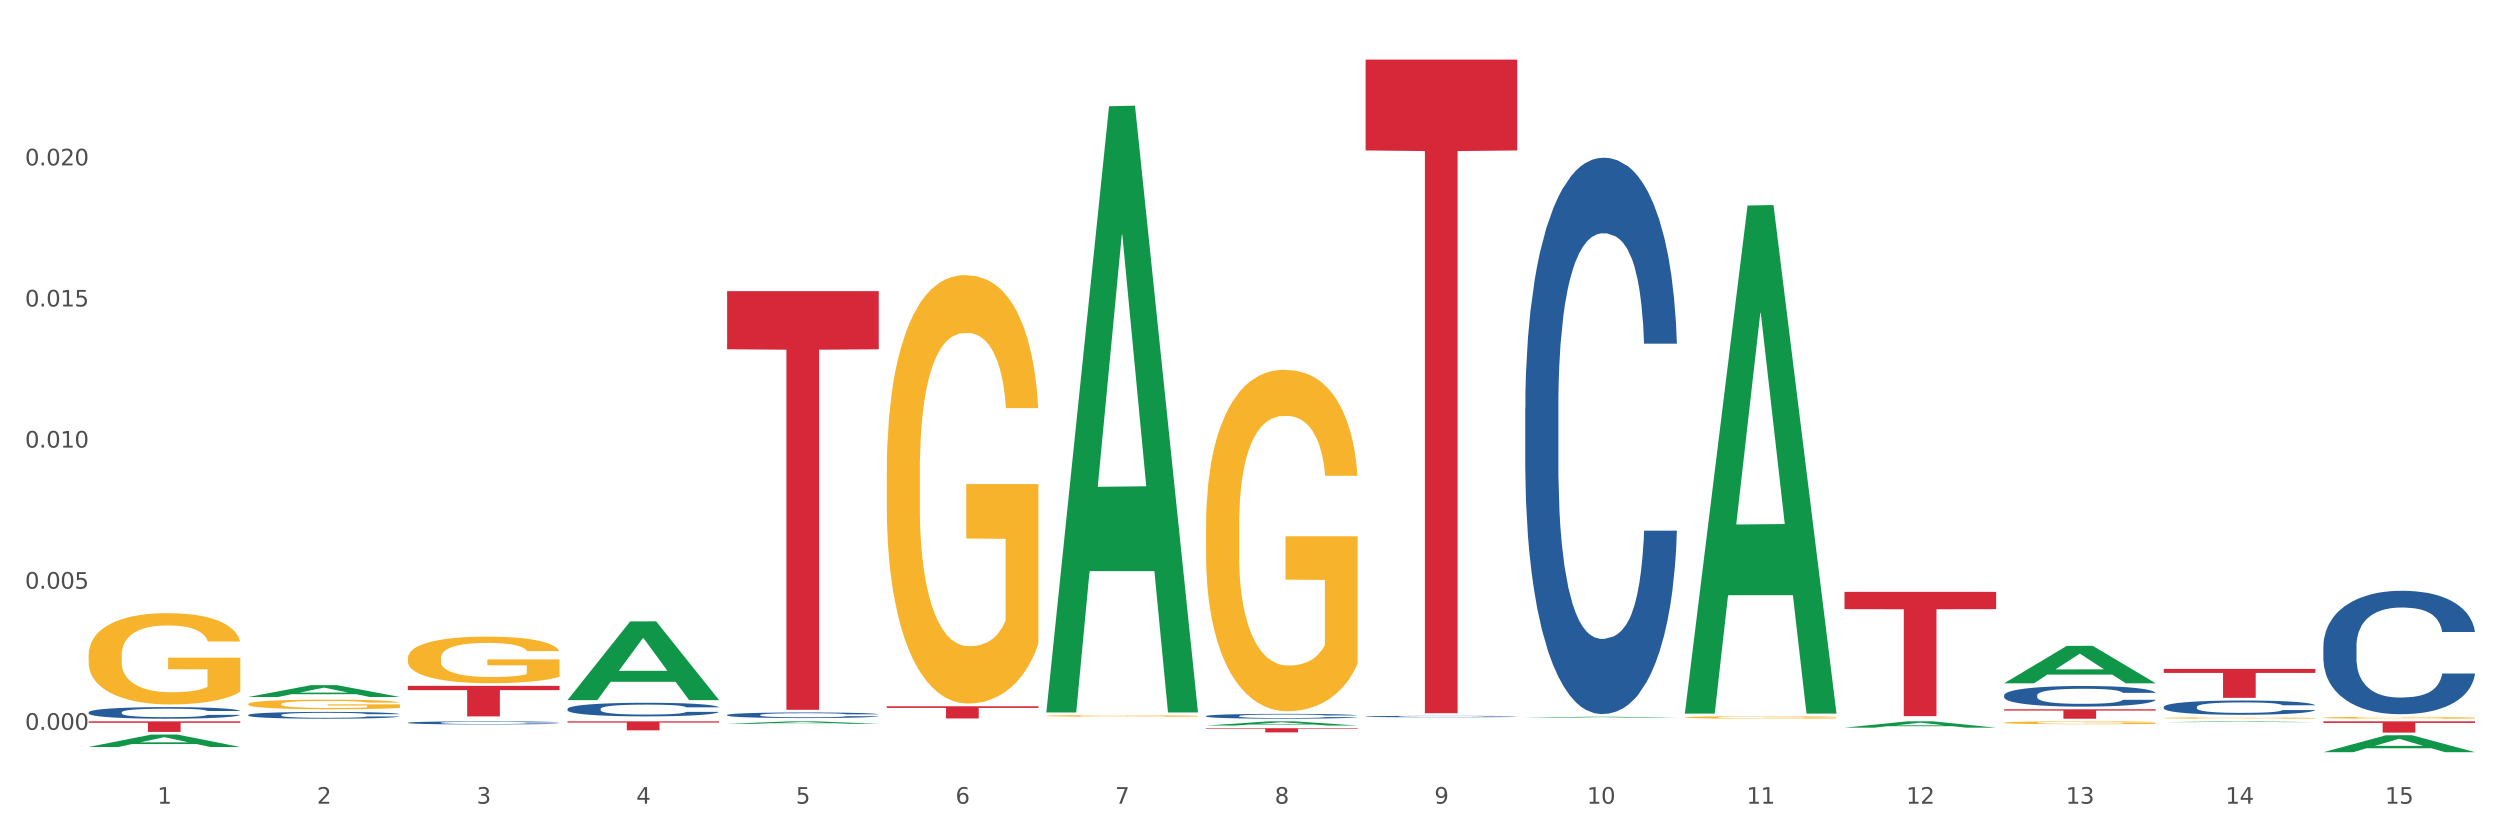 <?xml version="1.0" encoding="utf-8" standalone="no"?>
<!DOCTYPE svg PUBLIC "-//W3C//DTD SVG 1.1//EN"
  "http://www.w3.org/Graphics/SVG/1.1/DTD/svg11.dtd">
<svg xmlns:xlink="http://www.w3.org/1999/xlink" width="1080pt" height="360pt" viewBox="0 0 1080 360" xmlns="http://www.w3.org/2000/svg" version="1.1">
 <rect x="0" y="0" width="1080" height="360" fill="#333333" stroke="none"/>
 <defs>
  <style type="text/css">*{stroke-linejoin: round; stroke-linecap: butt}</style>
 </defs>
 <g id="figure_1">
  <g id="patch_1">
   <path d="M 0 360 
L 1080 360 
L 1080 0 
L 0 0 
z
" style="fill: #ffffff; stroke: #ffffff; stroke-linejoin: miter"/>
  </g>
  <g id="axes_1">
   <g id="matplotlib.axis_1">
    <g id="xtick_1">
     <g id="text_1">
      <!-- 1 -->
      <g style="fill: #4d4d4d" transform="translate(67.984 347.204) scale(0.096 -0.096)">
       <defs>
        <path id="DejaVuSans-31" d="M 794 531 
L 1825 531 
L 1825 4091 
L 703 3866 
L 703 4441 
L 1819 4666 
L 2450 4666 
L 2450 531 
L 3481 531 
L 3481 0 
L 794 0 
L 794 531 
z
" transform="scale(0.016)"/>
       </defs>
       <use xlink:href="#DejaVuSans-31"/>
      </g>
     </g>
    </g>
    <g id="xtick_2">
     <g id="text_2">
      <!-- 2 -->
      <g style="fill: #4d4d4d" transform="translate(136.942 347.204) scale(0.096 -0.096)">
       <defs>
        <path id="DejaVuSans-32" d="M 1228 531 
L 3431 531 
L 3431 0 
L 469 0 
L 469 531 
Q 828 903 1448 1529 
Q 2069 2156 2228 2338 
Q 2531 2678 2651 2914 
Q 2772 3150 2772 3378 
Q 2772 3750 2511 3984 
Q 2250 4219 1831 4219 
Q 1534 4219 1204 4116 
Q 875 4013 500 3803 
L 500 4441 
Q 881 4594 1212 4672 
Q 1544 4750 1819 4750 
Q 2544 4750 2975 4387 
Q 3406 4025 3406 3419 
Q 3406 3131 3298 2873 
Q 3191 2616 2906 2266 
Q 2828 2175 2409 1742 
Q 1991 1309 1228 531 
z
" transform="scale(0.016)"/>
       </defs>
       <use xlink:href="#DejaVuSans-32"/>
      </g>
     </g>
    </g>
    <g id="xtick_3">
     <g id="text_3">
      <!-- 3 -->
      <g style="fill: #4d4d4d" transform="translate(205.899 347.204) scale(0.096 -0.096)">
       <defs>
        <path id="DejaVuSans-33" d="M 2597 2516 
Q 3050 2419 3304 2112 
Q 3559 1806 3559 1356 
Q 3559 666 3084 287 
Q 2609 -91 1734 -91 
Q 1441 -91 1130 -33 
Q 819 25 488 141 
L 488 750 
Q 750 597 1062 519 
Q 1375 441 1716 441 
Q 2309 441 2620 675 
Q 2931 909 2931 1356 
Q 2931 1769 2642 2001 
Q 2353 2234 1838 2234 
L 1294 2234 
L 1294 2753 
L 1863 2753 
Q 2328 2753 2575 2939 
Q 2822 3125 2822 3475 
Q 2822 3834 2567 4026 
Q 2313 4219 1838 4219 
Q 1578 4219 1281 4162 
Q 984 4106 628 3988 
L 628 4550 
Q 988 4650 1302 4700 
Q 1616 4750 1894 4750 
Q 2613 4750 3031 4423 
Q 3450 4097 3450 3541 
Q 3450 3153 3228 2886 
Q 3006 2619 2597 2516 
z
" transform="scale(0.016)"/>
       </defs>
       <use xlink:href="#DejaVuSans-33"/>
      </g>
     </g>
    </g>
    <g id="xtick_4">
     <g id="text_4">
      <!-- 4 -->
      <g style="fill: #4d4d4d" transform="translate(274.857 347.204) scale(0.096 -0.096)">
       <defs>
        <path id="DejaVuSans-34" d="M 2419 4116 
L 825 1625 
L 2419 1625 
L 2419 4116 
z
M 2253 4666 
L 3047 4666 
L 3047 1625 
L 3713 1625 
L 3713 1100 
L 3047 1100 
L 3047 0 
L 2419 0 
L 2419 1100 
L 313 1100 
L 313 1709 
L 2253 4666 
z
" transform="scale(0.016)"/>
       </defs>
       <use xlink:href="#DejaVuSans-34"/>
      </g>
     </g>
    </g>
    <g id="xtick_5">
     <g id="text_5">
      <!-- 5 -->
      <g style="fill: #4d4d4d" transform="translate(343.815 347.204) scale(0.096 -0.096)">
       <defs>
        <path id="DejaVuSans-35" d="M 691 4666 
L 3169 4666 
L 3169 4134 
L 1269 4134 
L 1269 2991 
Q 1406 3038 1543 3061 
Q 1681 3084 1819 3084 
Q 2600 3084 3056 2656 
Q 3513 2228 3513 1497 
Q 3513 744 3044 326 
Q 2575 -91 1722 -91 
Q 1428 -91 1123 -41 
Q 819 9 494 109 
L 494 744 
Q 775 591 1075 516 
Q 1375 441 1709 441 
Q 2250 441 2565 725 
Q 2881 1009 2881 1497 
Q 2881 1984 2565 2268 
Q 2250 2553 1709 2553 
Q 1456 2553 1204 2497 
Q 953 2441 691 2322 
L 691 4666 
z
" transform="scale(0.016)"/>
       </defs>
       <use xlink:href="#DejaVuSans-35"/>
      </g>
     </g>
    </g>
    <g id="xtick_6">
     <g id="text_6">
      <!-- 6 -->
      <g style="fill: #4d4d4d" transform="translate(412.772 347.204) scale(0.096 -0.096)">
       <defs>
        <path id="DejaVuSans-36" d="M 2113 2584 
Q 1688 2584 1439 2293 
Q 1191 2003 1191 1497 
Q 1191 994 1439 701 
Q 1688 409 2113 409 
Q 2538 409 2786 701 
Q 3034 994 3034 1497 
Q 3034 2003 2786 2293 
Q 2538 2584 2113 2584 
z
M 3366 4563 
L 3366 3988 
Q 3128 4100 2886 4159 
Q 2644 4219 2406 4219 
Q 1781 4219 1451 3797 
Q 1122 3375 1075 2522 
Q 1259 2794 1537 2939 
Q 1816 3084 2150 3084 
Q 2853 3084 3261 2657 
Q 3669 2231 3669 1497 
Q 3669 778 3244 343 
Q 2819 -91 2113 -91 
Q 1303 -91 875 529 
Q 447 1150 447 2328 
Q 447 3434 972 4092 
Q 1497 4750 2381 4750 
Q 2619 4750 2861 4703 
Q 3103 4656 3366 4563 
z
" transform="scale(0.016)"/>
       </defs>
       <use xlink:href="#DejaVuSans-36"/>
      </g>
     </g>
    </g>
    <g id="xtick_7">
     <g id="text_7">
      <!-- 7 -->
      <g style="fill: #4d4d4d" transform="translate(481.73 347.204) scale(0.096 -0.096)">
       <defs>
        <path id="DejaVuSans-37" d="M 525 4666 
L 3525 4666 
L 3525 4397 
L 1831 0 
L 1172 0 
L 2766 4134 
L 525 4134 
L 525 4666 
z
" transform="scale(0.016)"/>
       </defs>
       <use xlink:href="#DejaVuSans-37"/>
      </g>
     </g>
    </g>
    <g id="xtick_8">
     <g id="text_8">
      <!-- 8 -->
      <g style="fill: #4d4d4d" transform="translate(550.688 347.204) scale(0.096 -0.096)">
       <defs>
        <path id="DejaVuSans-38" d="M 2034 2216 
Q 1584 2216 1326 1975 
Q 1069 1734 1069 1313 
Q 1069 891 1326 650 
Q 1584 409 2034 409 
Q 2484 409 2743 651 
Q 3003 894 3003 1313 
Q 3003 1734 2745 1975 
Q 2488 2216 2034 2216 
z
M 1403 2484 
Q 997 2584 770 2862 
Q 544 3141 544 3541 
Q 544 4100 942 4425 
Q 1341 4750 2034 4750 
Q 2731 4750 3128 4425 
Q 3525 4100 3525 3541 
Q 3525 3141 3298 2862 
Q 3072 2584 2669 2484 
Q 3125 2378 3379 2068 
Q 3634 1759 3634 1313 
Q 3634 634 3220 271 
Q 2806 -91 2034 -91 
Q 1263 -91 848 271 
Q 434 634 434 1313 
Q 434 1759 690 2068 
Q 947 2378 1403 2484 
z
M 1172 3481 
Q 1172 3119 1398 2916 
Q 1625 2713 2034 2713 
Q 2441 2713 2670 2916 
Q 2900 3119 2900 3481 
Q 2900 3844 2670 4047 
Q 2441 4250 2034 4250 
Q 1625 4250 1398 4047 
Q 1172 3844 1172 3481 
z
" transform="scale(0.016)"/>
       </defs>
       <use xlink:href="#DejaVuSans-38"/>
      </g>
     </g>
    </g>
    <g id="xtick_9">
     <g id="text_9">
      <!-- 9 -->
      <g style="fill: #4d4d4d" transform="translate(619.645 347.204) scale(0.096 -0.096)">
       <defs>
        <path id="DejaVuSans-39" d="M 703 97 
L 703 672 
Q 941 559 1184 500 
Q 1428 441 1663 441 
Q 2288 441 2617 861 
Q 2947 1281 2994 2138 
Q 2813 1869 2534 1725 
Q 2256 1581 1919 1581 
Q 1219 1581 811 2004 
Q 403 2428 403 3163 
Q 403 3881 828 4315 
Q 1253 4750 1959 4750 
Q 2769 4750 3195 4129 
Q 3622 3509 3622 2328 
Q 3622 1225 3098 567 
Q 2575 -91 1691 -91 
Q 1453 -91 1209 -44 
Q 966 3 703 97 
z
M 1959 2075 
Q 2384 2075 2632 2365 
Q 2881 2656 2881 3163 
Q 2881 3666 2632 3958 
Q 2384 4250 1959 4250 
Q 1534 4250 1286 3958 
Q 1038 3666 1038 3163 
Q 1038 2656 1286 2365 
Q 1534 2075 1959 2075 
z
" transform="scale(0.016)"/>
       </defs>
       <use xlink:href="#DejaVuSans-39"/>
      </g>
     </g>
    </g>
    <g id="xtick_10">
     <g id="text_10">
      <!-- 10 -->
      <g style="fill: #4d4d4d" transform="translate(685.549 347.204) scale(0.096 -0.096)">
       <defs>
        <path id="DejaVuSans-30" d="M 2034 4250 
Q 1547 4250 1301 3770 
Q 1056 3291 1056 2328 
Q 1056 1369 1301 889 
Q 1547 409 2034 409 
Q 2525 409 2770 889 
Q 3016 1369 3016 2328 
Q 3016 3291 2770 3770 
Q 2525 4250 2034 4250 
z
M 2034 4750 
Q 2819 4750 3233 4129 
Q 3647 3509 3647 2328 
Q 3647 1150 3233 529 
Q 2819 -91 2034 -91 
Q 1250 -91 836 529 
Q 422 1150 422 2328 
Q 422 3509 836 4129 
Q 1250 4750 2034 4750 
z
" transform="scale(0.016)"/>
       </defs>
       <use xlink:href="#DejaVuSans-31"/>
       <use xlink:href="#DejaVuSans-30" transform="translate(63.623 0)"/>
      </g>
     </g>
    </g>
    <g id="xtick_11">
     <g id="text_11">
      <!-- 11 -->
      <g style="fill: #4d4d4d" transform="translate(754.506 347.204) scale(0.096 -0.096)">
       <use xlink:href="#DejaVuSans-31"/>
       <use xlink:href="#DejaVuSans-31" transform="translate(63.623 0)"/>
      </g>
     </g>
    </g>
    <g id="xtick_12">
     <g id="text_12">
      <!-- 12 -->
      <g style="fill: #4d4d4d" transform="translate(823.464 347.204) scale(0.096 -0.096)">
       <use xlink:href="#DejaVuSans-31"/>
       <use xlink:href="#DejaVuSans-32" transform="translate(63.623 0)"/>
      </g>
     </g>
    </g>
    <g id="xtick_13">
     <g id="text_13">
      <!-- 13 -->
      <g style="fill: #4d4d4d" transform="translate(892.422 347.204) scale(0.096 -0.096)">
       <use xlink:href="#DejaVuSans-31"/>
       <use xlink:href="#DejaVuSans-33" transform="translate(63.623 0)"/>
      </g>
     </g>
    </g>
    <g id="xtick_14">
     <g id="text_14">
      <!-- 14 -->
      <g style="fill: #4d4d4d" transform="translate(961.379 347.204) scale(0.096 -0.096)">
       <use xlink:href="#DejaVuSans-31"/>
       <use xlink:href="#DejaVuSans-34" transform="translate(63.623 0)"/>
      </g>
     </g>
    </g>
    <g id="xtick_15">
     <g id="text_15">
      <!-- 15 -->
      <g style="fill: #4d4d4d" transform="translate(1030.337 347.204) scale(0.096 -0.096)">
       <use xlink:href="#DejaVuSans-31"/>
       <use xlink:href="#DejaVuSans-35" transform="translate(63.623 0)"/>
      </g>
     </g>
    </g>
    <g id="xtick_16"/>
    <g id="xtick_17"/>
    <g id="xtick_18"/>
    <g id="xtick_19"/>
    <g id="xtick_20"/>
    <g id="xtick_21"/>
    <g id="xtick_22"/>
    <g id="xtick_23"/>
    <g id="xtick_24"/>
    <g id="xtick_25"/>
    <g id="xtick_26"/>
    <g id="xtick_27"/>
    <g id="xtick_28"/>
    <g id="xtick_29"/>
   </g>
   <g id="matplotlib.axis_2">
    <g id="ytick_1">
     <g id="text_16">
      <!-- 0.000 -->
      <g style="fill: #4d4d4d" transform="translate(10.8 315.271) scale(0.096 -0.096)">
       <defs>
        <path id="DejaVuSans-2e" d="M 684 794 
L 1344 794 
L 1344 0 
L 684 0 
L 684 794 
z
" transform="scale(0.016)"/>
       </defs>
       <use xlink:href="#DejaVuSans-30"/>
       <use xlink:href="#DejaVuSans-2e" transform="translate(63.623 0)"/>
       <use xlink:href="#DejaVuSans-30" transform="translate(95.41 0)"/>
       <use xlink:href="#DejaVuSans-30" transform="translate(159.033 0)"/>
       <use xlink:href="#DejaVuSans-30" transform="translate(222.656 0)"/>
      </g>
     </g>
    </g>
    <g id="ytick_2">
     <g id="text_17">
      <!-- 0.005 -->
      <g style="fill: #4d4d4d" transform="translate(10.8 254.316) scale(0.096 -0.096)">
       <use xlink:href="#DejaVuSans-30"/>
       <use xlink:href="#DejaVuSans-2e" transform="translate(63.623 0)"/>
       <use xlink:href="#DejaVuSans-30" transform="translate(95.41 0)"/>
       <use xlink:href="#DejaVuSans-30" transform="translate(159.033 0)"/>
       <use xlink:href="#DejaVuSans-35" transform="translate(222.656 0)"/>
      </g>
     </g>
    </g>
    <g id="ytick_3">
     <g id="text_18">
      <!-- 0.010 -->
      <g style="fill: #4d4d4d" transform="translate(10.8 193.361) scale(0.096 -0.096)">
       <use xlink:href="#DejaVuSans-30"/>
       <use xlink:href="#DejaVuSans-2e" transform="translate(63.623 0)"/>
       <use xlink:href="#DejaVuSans-30" transform="translate(95.41 0)"/>
       <use xlink:href="#DejaVuSans-31" transform="translate(159.033 0)"/>
       <use xlink:href="#DejaVuSans-30" transform="translate(222.656 0)"/>
      </g>
     </g>
    </g>
    <g id="ytick_4">
     <g id="text_19">
      <!-- 0.015 -->
      <g style="fill: #4d4d4d" transform="translate(10.8 132.405) scale(0.096 -0.096)">
       <use xlink:href="#DejaVuSans-30"/>
       <use xlink:href="#DejaVuSans-2e" transform="translate(63.623 0)"/>
       <use xlink:href="#DejaVuSans-30" transform="translate(95.41 0)"/>
       <use xlink:href="#DejaVuSans-31" transform="translate(159.033 0)"/>
       <use xlink:href="#DejaVuSans-35" transform="translate(222.656 0)"/>
      </g>
     </g>
    </g>
    <g id="ytick_5">
     <g id="text_20">
      <!-- 0.020 -->
      <g style="fill: #4d4d4d" transform="translate(10.8 71.45) scale(0.096 -0.096)">
       <use xlink:href="#DejaVuSans-30"/>
       <use xlink:href="#DejaVuSans-2e" transform="translate(63.623 0)"/>
       <use xlink:href="#DejaVuSans-30" transform="translate(95.41 0)"/>
       <use xlink:href="#DejaVuSans-32" transform="translate(159.033 0)"/>
       <use xlink:href="#DejaVuSans-30" transform="translate(222.656 0)"/>
      </g>
     </g>
    </g>
    <g id="ytick_6"/>
    <g id="ytick_7"/>
    <g id="ytick_8"/>
    <g id="ytick_9"/>
    <g id="ytick_10"/>
   </g>
   <g id="PolyCollection_1">
    <path d="M 38.283 322.684 
L 38.351 322.679 
L 65.365 317.334 
L 76.576 317.329 
L 103.793 322.694 
L 90.826 322.694 
L 84.95 321.445 
L 57.058 321.445 
L 56.855 321.465 
L 51.182 322.694 
L 38.283 322.694 
L 38.283 322.684 
L 60.57 320.699 
L 81.438 320.694 
L 71.105 318.473 
L 70.97 318.463 
L 70.835 318.478 
L 60.502 320.694 
L 60.57 320.699 
L 38.283 322.684 
z
" clip-path="url(#p435e4aaefb)" style="fill: #109648"/>
    <path d="M 38.283 283.113 
L 38.36 283.077 
L 38.36 281.78 
L 38.515 280.664 
L 39.288 277.963 
L 40.449 275.73 
L 41.299 274.541 
L 42.15 273.568 
L 43.156 272.596 
L 44.393 271.587 
L 46.636 270.111 
L 48.028 269.354 
L 49.73 268.562 
L 52.824 267.409 
L 55.066 266.761 
L 57.387 266.221 
L 61.177 265.573 
L 63.652 265.284 
L 66.281 265.068 
L 69.452 264.924 
L 71.85 264.888 
L 77.109 264.996 
L 81.595 265.32 
L 83.761 265.573 
L 86.545 266.005 
L 88.015 266.293 
L 90.412 266.869 
L 92.887 267.626 
L 94.589 268.274 
L 97.141 269.498 
L 99.075 270.723 
L 100.854 272.236 
L 101.782 273.28 
L 102.478 274.253 
L 103.097 275.369 
L 103.715 277.134 
L 89.794 277.134 
L 89.252 275.874 
L 88.401 274.685 
L 87.164 273.532 
L 86.081 272.812 
L 84.225 271.912 
L 82.523 271.335 
L 80.744 270.903 
L 78.579 270.543 
L 76.877 270.363 
L 74.48 270.219 
L 69.762 270.255 
L 66.591 270.543 
L 64.425 270.903 
L 63.033 271.227 
L 61.795 271.587 
L 60.403 272.092 
L 58.779 272.848 
L 57.619 273.532 
L 56.459 274.397 
L 55.531 275.261 
L 54.68 276.27 
L 53.984 277.35 
L 53.442 278.467 
L 52.978 279.836 
L 52.592 282.105 
L 52.592 287.039 
L 52.746 288.156 
L 53.133 289.632 
L 53.597 290.749 
L 54.37 292.082 
L 55.066 292.982 
L 56.381 294.279 
L 57.851 295.359 
L 59.011 296.043 
L 60.171 296.62 
L 62.182 297.412 
L 64.425 298.06 
L 66.359 298.457 
L 68.988 298.817 
L 70.767 298.961 
L 72.314 299.033 
L 76.104 299.033 
L 78.811 298.925 
L 81.827 298.673 
L 84.148 298.349 
L 86.081 297.952 
L 88.247 297.304 
L 89.639 296.692 
L 89.639 289.164 
L 72.623 289.128 
L 72.623 284.122 
L 103.793 284.122 
L 103.793 298.817 
L 102.478 299.573 
L 101.008 300.258 
L 99.462 300.87 
L 97.141 301.626 
L 94.357 302.347 
L 91.882 302.851 
L 89.252 303.283 
L 86.159 303.679 
L 82.137 304.039 
L 79.662 304.183 
L 76.568 304.292 
L 72.933 304.328 
L 69.762 304.255 
L 66.668 304.075 
L 63.42 303.751 
L 60.248 303.283 
L 57.851 302.815 
L 55.453 302.239 
L 52.901 301.482 
L 50.89 300.762 
L 49.343 300.113 
L 47.642 299.285 
L 45.785 298.205 
L 44.393 297.232 
L 43.156 296.224 
L 41.841 294.927 
L 40.913 293.81 
L 39.985 292.406 
L 39.443 291.361 
L 38.824 289.74 
L 38.36 287.471 
L 38.283 283.113 
z
" clip-path="url(#p435e4aaefb)" style="fill: #f7b32b"/>
    <path d="M 796.817 255.696 
L 862.327 255.696 
L 862.327 263.155 
L 836.558 263.205 
L 836.558 309.372 
L 822.431 309.372 
L 822.431 263.205 
L 796.817 263.155 
L 796.817 255.746 
L 796.817 255.696 
z
" clip-path="url(#p435e4aaefb)" style="fill: #d62839"/>
    <path d="M 589.944 25.759 
L 655.454 25.759 
L 655.454 64.995 
L 629.685 65.261 
L 629.685 308.099 
L 615.558 308.099 
L 615.558 65.261 
L 589.944 64.995 
L 589.944 26.025 
L 589.944 25.759 
z
" clip-path="url(#p435e4aaefb)" style="fill: #d62839"/>
    <path d="M 520.987 314.575 
L 586.496 314.575 
L 586.496 314.83 
L 560.727 314.831 
L 560.727 316.405 
L 546.601 316.405 
L 546.601 314.831 
L 520.987 314.83 
L 520.987 314.577 
L 520.987 314.575 
z
" clip-path="url(#p435e4aaefb)" style="fill: #d62839"/>
    <path d="M 383.071 305.099 
L 448.581 305.099 
L 448.581 305.832 
L 422.812 305.837 
L 422.812 310.378 
L 408.685 310.378 
L 408.685 305.837 
L 383.071 305.832 
L 383.071 305.104 
L 383.071 305.099 
z
" clip-path="url(#p435e4aaefb)" style="fill: #d62839"/>
    <path d="M 314.114 125.765 
L 379.623 125.765 
L 379.623 150.9 
L 353.854 151.07 
L 353.854 306.637 
L 339.728 306.637 
L 339.728 151.07 
L 314.114 150.9 
L 314.114 125.935 
L 314.114 125.765 
z
" clip-path="url(#p435e4aaefb)" style="fill: #d62839"/>
    <path d="M 245.156 311.624 
L 310.666 311.624 
L 310.666 312.165 
L 284.897 312.168 
L 284.897 315.516 
L 270.77 315.516 
L 270.77 312.168 
L 245.156 312.165 
L 245.156 311.627 
L 245.156 311.624 
z
" clip-path="url(#p435e4aaefb)" style="fill: #d62839"/>
    <path d="M 176.198 296.306 
L 241.708 296.306 
L 241.708 298.136 
L 215.939 298.149 
L 215.939 309.478 
L 201.812 309.478 
L 201.812 298.149 
L 176.198 298.136 
L 176.198 296.318 
L 176.198 296.306 
z
" clip-path="url(#p435e4aaefb)" style="fill: #d62839"/>
    <path d="M 38.283 311.624 
L 103.793 311.624 
L 103.793 312.258 
L 78.024 312.262 
L 78.024 316.186 
L 63.897 316.186 
L 63.897 312.262 
L 38.283 312.258 
L 38.283 311.628 
L 38.283 311.624 
z
" clip-path="url(#p435e4aaefb)" style="fill: #d62839"/>
    <path d="M 38.283 307.722 
L 38.36 307.717 
L 38.36 307.589 
L 38.593 307.415 
L 39.445 307.095 
L 40.529 306.853 
L 42.387 306.569 
L 43.394 306.45 
L 44.71 306.317 
L 47.42 306.102 
L 50.518 305.919 
L 52.686 305.819 
L 54.312 305.755 
L 57.951 305.64 
L 60.042 305.59 
L 62.21 305.549 
L 64.069 305.521 
L 67.166 305.489 
L 69.644 305.476 
L 72.509 305.471 
L 74.91 305.476 
L 78.084 305.494 
L 82.731 305.549 
L 84.512 305.581 
L 86.912 305.636 
L 89.39 305.709 
L 91.403 305.782 
L 93.726 305.887 
L 96.127 306.025 
L 98.45 306.198 
L 100.076 306.358 
L 101.392 306.528 
L 102.554 306.734 
L 103.406 306.958 
L 103.793 307.145 
L 89.622 307.145 
L 89.235 306.976 
L 88.461 306.793 
L 87.686 306.67 
L 86.835 306.569 
L 85.518 306.455 
L 84.357 306.381 
L 82.421 306.294 
L 80.64 306.24 
L 79.169 306.207 
L 77.388 306.18 
L 73.593 306.153 
L 70.883 306.153 
L 69.179 306.162 
L 67.089 306.185 
L 65.308 306.217 
L 63.217 306.272 
L 61.591 306.331 
L 59.965 306.409 
L 59.036 306.464 
L 57.642 306.564 
L 56.712 306.647 
L 55.474 306.788 
L 54.777 306.889 
L 53.538 307.15 
L 52.996 307.342 
L 52.763 307.475 
L 52.608 307.621 
L 52.608 308.335 
L 53.073 308.655 
L 53.46 308.792 
L 54.08 308.948 
L 55.241 309.149 
L 56.945 309.346 
L 58.726 309.487 
L 60.197 309.574 
L 61.591 309.638 
L 62.985 309.689 
L 64.688 309.735 
L 66.082 309.762 
L 68.173 309.789 
L 70.651 309.803 
L 72.587 309.803 
L 76.536 309.78 
L 78.317 309.757 
L 80.02 309.725 
L 81.879 309.675 
L 83.35 309.62 
L 84.202 309.579 
L 85.596 309.492 
L 86.68 309.401 
L 87.609 309.295 
L 88.228 309.204 
L 88.925 309.067 
L 89.467 308.911 
L 89.622 308.829 
L 103.793 308.829 
L 103.483 308.993 
L 102.941 309.154 
L 101.857 309.369 
L 101.005 309.492 
L 99.689 309.643 
L 98.295 309.771 
L 96.359 309.913 
L 94.578 310.018 
L 92.72 310.11 
L 90.706 310.192 
L 87.067 310.306 
L 85.75 310.338 
L 82.963 310.393 
L 80.795 310.425 
L 77.62 310.457 
L 74.368 310.476 
L 70.96 310.48 
L 67.94 310.471 
L 64.611 310.444 
L 62.52 310.416 
L 60.197 310.375 
L 57.487 310.311 
L 54.931 310.233 
L 52.531 310.142 
L 50.285 310.036 
L 48.195 309.917 
L 45.484 309.721 
L 43.471 309.529 
L 42 309.35 
L 40.993 309.199 
L 39.987 309.007 
L 39.445 308.874 
L 38.593 308.554 
L 38.283 308.257 
L 38.283 307.722 
z
" clip-path="url(#p435e4aaefb)" style="fill: #255c99"/>
    <path d="M 107.241 308.861 
L 107.318 308.859 
L 107.318 308.783 
L 107.55 308.681 
L 108.402 308.493 
L 109.486 308.351 
L 111.345 308.185 
L 112.351 308.115 
L 113.668 308.037 
L 116.378 307.911 
L 119.475 307.803 
L 121.644 307.744 
L 123.27 307.707 
L 126.909 307.64 
L 129 307.61 
L 131.168 307.586 
L 133.026 307.57 
L 136.124 307.551 
L 138.602 307.543 
L 141.467 307.54 
L 143.867 307.543 
L 147.042 307.554 
L 151.688 307.586 
L 153.469 307.605 
L 155.87 307.637 
L 158.348 307.68 
L 160.361 307.723 
L 162.684 307.785 
L 165.084 307.865 
L 167.407 307.967 
L 169.034 308.061 
L 170.35 308.16 
L 171.511 308.281 
L 172.363 308.413 
L 172.75 308.523 
L 158.58 308.523 
L 158.193 308.424 
L 157.418 308.316 
L 156.644 308.244 
L 155.792 308.185 
L 154.476 308.118 
L 153.314 308.075 
L 151.378 308.024 
L 149.597 307.991 
L 148.126 307.973 
L 146.345 307.956 
L 142.551 307.94 
L 139.841 307.94 
L 138.137 307.946 
L 136.046 307.959 
L 134.265 307.978 
L 132.175 308.01 
L 130.549 308.045 
L 128.922 308.091 
L 127.993 308.123 
L 126.599 308.182 
L 125.67 308.23 
L 124.431 308.314 
L 123.734 308.373 
L 122.495 308.526 
L 121.953 308.638 
L 121.721 308.716 
L 121.566 308.802 
L 121.566 309.221 
L 122.031 309.409 
L 122.418 309.489 
L 123.037 309.581 
L 124.199 309.699 
L 125.902 309.814 
L 127.683 309.898 
L 129.155 309.949 
L 130.549 309.986 
L 131.942 310.016 
L 133.646 310.043 
L 135.04 310.059 
L 137.13 310.075 
L 139.608 310.083 
L 141.544 310.083 
L 145.493 310.069 
L 147.274 310.056 
L 148.978 310.037 
L 150.836 310.008 
L 152.308 309.975 
L 153.159 309.951 
L 154.553 309.9 
L 155.637 309.847 
L 156.567 309.785 
L 157.186 309.731 
L 157.883 309.651 
L 158.425 309.559 
L 158.58 309.511 
L 172.75 309.511 
L 172.441 309.608 
L 171.899 309.702 
L 170.815 309.828 
L 169.963 309.9 
L 168.646 309.989 
L 167.253 310.064 
L 165.317 310.147 
L 163.536 310.209 
L 161.677 310.263 
L 159.664 310.311 
L 156.025 310.378 
L 154.708 310.397 
L 151.92 310.429 
L 149.752 310.448 
L 146.577 310.467 
L 143.325 310.477 
L 139.918 310.48 
L 136.898 310.475 
L 133.568 310.459 
L 131.478 310.443 
L 129.155 310.418 
L 126.444 310.381 
L 123.889 310.335 
L 121.489 310.281 
L 119.243 310.22 
L 117.152 310.15 
L 114.442 310.034 
L 112.429 309.922 
L 110.958 309.817 
L 109.951 309.728 
L 108.944 309.616 
L 108.402 309.538 
L 107.55 309.35 
L 107.241 309.175 
L 107.241 308.861 
z
" clip-path="url(#p435e4aaefb)" style="fill: #255c99"/>
    <path d="M 176.198 312.221 
L 176.276 312.22 
L 176.276 312.186 
L 176.508 312.139 
L 177.36 312.054 
L 178.444 311.99 
L 180.302 311.915 
L 181.309 311.883 
L 182.625 311.848 
L 185.336 311.791 
L 188.433 311.743 
L 190.601 311.716 
L 192.227 311.699 
L 195.867 311.669 
L 197.957 311.655 
L 200.126 311.644 
L 201.984 311.637 
L 205.081 311.628 
L 207.559 311.625 
L 210.424 311.624 
L 212.825 311.625 
L 216 311.63 
L 220.646 311.644 
L 222.427 311.653 
L 224.827 311.667 
L 227.305 311.687 
L 229.319 311.706 
L 231.642 311.734 
L 234.042 311.77 
L 236.365 311.817 
L 237.991 311.859 
L 239.308 311.904 
L 240.469 311.959 
L 241.321 312.018 
L 241.708 312.068 
L 227.538 312.068 
L 227.15 312.023 
L 226.376 311.974 
L 225.602 311.942 
L 224.75 311.915 
L 223.433 311.885 
L 222.272 311.865 
L 220.336 311.842 
L 218.555 311.828 
L 217.084 311.819 
L 215.303 311.812 
L 211.509 311.804 
L 208.798 311.804 
L 207.095 311.807 
L 205.004 311.813 
L 203.223 311.821 
L 201.132 311.836 
L 199.506 311.852 
L 197.88 311.872 
L 196.951 311.887 
L 195.557 311.914 
L 194.628 311.936 
L 193.389 311.973 
L 192.692 312 
L 191.453 312.069 
L 190.911 312.12 
L 190.679 312.155 
L 190.524 312.194 
L 190.524 312.383 
L 190.988 312.468 
L 191.376 312.505 
L 191.995 312.546 
L 193.157 312.599 
L 194.86 312.652 
L 196.641 312.689 
L 198.112 312.712 
L 199.506 312.729 
L 200.9 312.743 
L 202.604 312.755 
L 203.997 312.762 
L 206.088 312.769 
L 208.566 312.773 
L 210.502 312.773 
L 214.451 312.767 
L 216.232 312.761 
L 217.936 312.752 
L 219.794 312.739 
L 221.265 312.724 
L 222.117 312.713 
L 223.511 312.69 
L 224.595 312.666 
L 225.524 312.638 
L 226.144 312.614 
L 226.841 312.578 
L 227.383 312.536 
L 227.538 312.514 
L 241.708 312.514 
L 241.398 312.558 
L 240.856 312.601 
L 239.772 312.658 
L 238.92 312.69 
L 237.604 312.73 
L 236.21 312.764 
L 234.274 312.802 
L 232.493 312.83 
L 230.635 312.854 
L 228.622 312.876 
L 224.982 312.906 
L 223.666 312.915 
L 220.878 312.929 
L 218.71 312.938 
L 215.535 312.946 
L 212.283 312.951 
L 208.876 312.953 
L 205.856 312.95 
L 202.526 312.943 
L 200.435 312.936 
L 198.112 312.925 
L 195.402 312.908 
L 192.847 312.887 
L 190.446 312.863 
L 188.201 312.835 
L 186.11 312.803 
L 183.4 312.751 
L 181.386 312.7 
L 179.915 312.653 
L 178.909 312.613 
L 177.902 312.562 
L 177.36 312.527 
L 176.508 312.442 
L 176.198 312.363 
L 176.198 312.221 
z
" clip-path="url(#p435e4aaefb)" style="fill: #255c99"/>
    <path d="M 245.156 306.24 
L 245.233 306.235 
L 245.233 306.085 
L 245.466 305.881 
L 246.317 305.505 
L 247.402 305.221 
L 249.26 304.889 
L 250.267 304.749 
L 251.583 304.594 
L 254.293 304.342 
L 257.391 304.127 
L 259.559 304.009 
L 261.185 303.934 
L 264.824 303.8 
L 266.915 303.741 
L 269.083 303.693 
L 270.942 303.66 
L 274.039 303.623 
L 276.517 303.607 
L 279.382 303.601 
L 281.783 303.607 
L 284.957 303.628 
L 289.604 303.693 
L 291.385 303.73 
L 293.785 303.794 
L 296.263 303.88 
L 298.276 303.966 
L 300.599 304.089 
L 303 304.25 
L 305.323 304.454 
L 306.949 304.642 
L 308.265 304.84 
L 309.427 305.082 
L 310.279 305.345 
L 310.666 305.564 
L 296.495 305.564 
L 296.108 305.366 
L 295.334 305.151 
L 294.559 305.007 
L 293.708 304.889 
L 292.391 304.755 
L 291.23 304.669 
L 289.294 304.567 
L 287.513 304.502 
L 286.042 304.465 
L 284.261 304.433 
L 280.466 304.401 
L 277.756 304.401 
L 276.052 304.411 
L 273.962 304.438 
L 272.181 304.476 
L 270.09 304.54 
L 268.464 304.61 
L 266.838 304.701 
L 265.908 304.765 
L 264.515 304.883 
L 263.585 304.98 
L 262.346 305.146 
L 261.65 305.264 
L 260.411 305.57 
L 259.869 305.795 
L 259.636 305.951 
L 259.481 306.122 
L 259.481 306.959 
L 259.946 307.334 
L 260.333 307.495 
L 260.953 307.678 
L 262.114 307.914 
L 263.818 308.144 
L 265.599 308.311 
L 267.07 308.413 
L 268.464 308.488 
L 269.858 308.547 
L 271.561 308.6 
L 272.955 308.632 
L 275.046 308.665 
L 277.524 308.681 
L 279.46 308.681 
L 283.409 308.654 
L 285.19 308.627 
L 286.893 308.59 
L 288.752 308.531 
L 290.223 308.466 
L 291.075 308.418 
L 292.469 308.316 
L 293.553 308.209 
L 294.482 308.085 
L 295.101 307.978 
L 295.798 307.817 
L 296.34 307.635 
L 296.495 307.538 
L 310.666 307.538 
L 310.356 307.731 
L 309.814 307.919 
L 308.73 308.171 
L 307.878 308.316 
L 306.562 308.493 
L 305.168 308.643 
L 303.232 308.809 
L 301.451 308.933 
L 299.593 309.04 
L 297.579 309.137 
L 293.94 309.271 
L 292.623 309.308 
L 289.836 309.373 
L 287.668 309.41 
L 284.493 309.448 
L 281.241 309.469 
L 277.833 309.475 
L 274.813 309.464 
L 271.484 309.432 
L 269.393 309.399 
L 267.07 309.351 
L 264.36 309.276 
L 261.804 309.185 
L 259.404 309.078 
L 257.158 308.954 
L 255.068 308.815 
L 252.357 308.584 
L 250.344 308.359 
L 248.873 308.15 
L 247.866 307.973 
L 246.86 307.747 
L 246.317 307.592 
L 245.466 307.216 
L 245.156 306.868 
L 245.156 306.24 
z
" clip-path="url(#p435e4aaefb)" style="fill: #255c99"/>
    <path d="M 314.114 308.867 
L 314.191 308.865 
L 314.191 308.803 
L 314.423 308.719 
L 315.275 308.564 
L 316.359 308.447 
L 318.218 308.31 
L 319.224 308.253 
L 320.541 308.189 
L 323.251 308.085 
L 326.348 307.997 
L 328.516 307.948 
L 330.143 307.917 
L 333.782 307.862 
L 335.873 307.838 
L 338.041 307.818 
L 339.899 307.805 
L 342.997 307.789 
L 345.475 307.783 
L 348.34 307.78 
L 350.74 307.783 
L 353.915 307.791 
L 358.561 307.818 
L 360.342 307.833 
L 362.743 307.86 
L 365.221 307.895 
L 367.234 307.931 
L 369.557 307.981 
L 371.957 308.048 
L 374.28 308.131 
L 375.907 308.209 
L 377.223 308.29 
L 378.384 308.39 
L 379.236 308.498 
L 379.623 308.589 
L 365.453 308.589 
L 365.066 308.507 
L 364.291 308.419 
L 363.517 308.359 
L 362.665 308.31 
L 361.349 308.255 
L 360.187 308.22 
L 358.251 308.178 
L 356.47 308.151 
L 354.999 308.136 
L 353.218 308.123 
L 349.424 308.109 
L 346.714 308.109 
L 345.01 308.114 
L 342.919 308.125 
L 341.138 308.14 
L 339.048 308.167 
L 337.421 308.195 
L 335.795 308.233 
L 334.866 308.26 
L 333.472 308.308 
L 332.543 308.348 
L 331.304 308.416 
L 330.607 308.465 
L 329.368 308.591 
L 328.826 308.683 
L 328.594 308.748 
L 328.439 308.818 
L 328.439 309.163 
L 328.904 309.317 
L 329.291 309.383 
L 329.91 309.459 
L 331.072 309.556 
L 332.775 309.651 
L 334.556 309.719 
L 336.028 309.761 
L 337.421 309.792 
L 338.815 309.816 
L 340.519 309.838 
L 341.913 309.852 
L 344.003 309.865 
L 346.481 309.871 
L 348.417 309.871 
L 352.366 309.86 
L 354.147 309.849 
L 355.851 309.834 
L 357.709 309.81 
L 359.181 309.783 
L 360.032 309.763 
L 361.426 309.721 
L 362.51 309.677 
L 363.44 309.626 
L 364.059 309.582 
L 364.756 309.516 
L 365.298 309.441 
L 365.453 309.401 
L 379.623 309.401 
L 379.314 309.481 
L 378.772 309.558 
L 377.688 309.662 
L 376.836 309.721 
L 375.519 309.794 
L 374.126 309.856 
L 372.19 309.924 
L 370.409 309.975 
L 368.55 310.019 
L 366.537 310.059 
L 362.898 310.114 
L 361.581 310.13 
L 358.793 310.156 
L 356.625 310.172 
L 353.45 310.187 
L 350.198 310.196 
L 346.791 310.198 
L 343.771 310.194 
L 340.441 310.181 
L 338.351 310.167 
L 336.028 310.147 
L 333.317 310.117 
L 330.762 310.079 
L 328.362 310.035 
L 326.116 309.984 
L 324.025 309.927 
L 321.315 309.832 
L 319.302 309.739 
L 317.831 309.653 
L 316.824 309.58 
L 315.817 309.487 
L 315.275 309.423 
L 314.423 309.269 
L 314.114 309.125 
L 314.114 308.867 
z
" clip-path="url(#p435e4aaefb)" style="fill: #255c99"/>
    <path d="M 520.987 309.33 
L 521.064 309.328 
L 521.064 309.274 
L 521.296 309.202 
L 522.148 309.068 
L 523.232 308.967 
L 525.091 308.849 
L 526.097 308.799 
L 527.414 308.744 
L 530.124 308.654 
L 533.221 308.578 
L 535.389 308.536 
L 537.016 308.509 
L 540.655 308.462 
L 542.746 308.441 
L 544.914 308.424 
L 546.772 308.412 
L 549.87 308.399 
L 552.348 308.393 
L 555.213 308.391 
L 557.613 308.393 
L 560.788 308.401 
L 565.434 308.424 
L 567.215 308.437 
L 569.616 308.46 
L 572.094 308.49 
L 574.107 308.521 
L 576.43 308.565 
L 578.83 308.622 
L 581.153 308.694 
L 582.78 308.761 
L 584.096 308.832 
L 585.257 308.918 
L 586.109 309.011 
L 586.496 309.089 
L 572.326 309.089 
L 571.939 309.019 
L 571.164 308.942 
L 570.39 308.891 
L 569.538 308.849 
L 568.222 308.801 
L 567.06 308.771 
L 565.124 308.734 
L 563.343 308.712 
L 561.872 308.698 
L 560.091 308.687 
L 556.297 308.675 
L 553.587 308.675 
L 551.883 308.679 
L 549.792 308.689 
L 548.011 308.702 
L 545.921 308.725 
L 544.294 308.75 
L 542.668 308.782 
L 541.739 308.805 
L 540.345 308.847 
L 539.416 308.881 
L 538.177 308.941 
L 537.48 308.983 
L 536.241 309.091 
L 535.699 309.171 
L 535.467 309.227 
L 535.312 309.288 
L 535.312 309.585 
L 535.777 309.719 
L 536.164 309.776 
L 536.783 309.841 
L 537.945 309.925 
L 539.648 310.007 
L 541.429 310.066 
L 542.901 310.102 
L 544.294 310.129 
L 545.688 310.15 
L 547.392 310.169 
L 548.786 310.181 
L 550.876 310.192 
L 553.354 310.198 
L 555.29 310.198 
L 559.239 310.188 
L 561.02 310.179 
L 562.724 310.165 
L 564.582 310.144 
L 566.054 310.121 
L 566.905 310.104 
L 568.299 310.068 
L 569.383 310.03 
L 570.313 309.986 
L 570.932 309.948 
L 571.629 309.891 
L 572.171 309.826 
L 572.326 309.791 
L 586.496 309.791 
L 586.187 309.86 
L 585.645 309.927 
L 584.561 310.017 
L 583.709 310.068 
L 582.392 310.131 
L 580.999 310.184 
L 579.063 310.244 
L 577.282 310.287 
L 575.423 310.326 
L 573.41 310.36 
L 569.77 310.408 
L 568.454 310.421 
L 565.666 310.444 
L 563.498 310.457 
L 560.323 310.471 
L 557.071 310.478 
L 553.664 310.48 
L 550.644 310.476 
L 547.314 310.465 
L 545.224 310.453 
L 542.901 310.436 
L 540.19 310.41 
L 537.635 310.377 
L 535.235 310.339 
L 532.989 310.295 
L 530.898 310.246 
L 528.188 310.163 
L 526.175 310.083 
L 524.703 310.009 
L 523.697 309.946 
L 522.69 309.866 
L 522.148 309.811 
L 521.296 309.677 
L 520.987 309.553 
L 520.987 309.33 
z
" clip-path="url(#p435e4aaefb)" style="fill: #255c99"/>
    <path d="M 589.944 309.524 
L 590.022 309.523 
L 590.022 309.507 
L 590.254 309.486 
L 591.106 309.446 
L 592.19 309.415 
L 594.048 309.38 
L 595.055 309.365 
L 596.371 309.348 
L 599.082 309.322 
L 602.179 309.299 
L 604.347 309.286 
L 605.973 309.278 
L 609.613 309.264 
L 611.703 309.258 
L 613.872 309.252 
L 615.73 309.249 
L 618.827 309.245 
L 621.305 309.243 
L 624.17 309.243 
L 626.571 309.243 
L 629.746 309.246 
L 634.392 309.252 
L 636.173 309.256 
L 638.573 309.263 
L 641.051 309.272 
L 643.064 309.282 
L 645.388 309.295 
L 647.788 309.312 
L 650.111 309.334 
L 651.737 309.354 
L 653.054 309.375 
L 654.215 309.4 
L 655.067 309.428 
L 655.454 309.452 
L 641.283 309.452 
L 640.896 309.431 
L 640.122 309.408 
L 639.348 309.392 
L 638.496 309.38 
L 637.179 309.366 
L 636.018 309.356 
L 634.082 309.346 
L 632.301 309.339 
L 630.83 309.335 
L 629.049 309.331 
L 625.255 309.328 
L 622.544 309.328 
L 620.841 309.329 
L 618.75 309.332 
L 616.969 309.336 
L 614.878 309.343 
L 613.252 309.35 
L 611.626 309.36 
L 610.697 309.367 
L 609.303 309.379 
L 608.374 309.39 
L 607.135 309.407 
L 606.438 309.42 
L 605.199 309.452 
L 604.657 309.476 
L 604.425 309.493 
L 604.27 309.511 
L 604.27 309.601 
L 604.734 309.641 
L 605.121 309.658 
L 605.741 309.677 
L 606.902 309.702 
L 608.606 309.727 
L 610.387 309.745 
L 611.858 309.755 
L 613.252 309.763 
L 614.646 309.77 
L 616.35 309.775 
L 617.743 309.779 
L 619.834 309.782 
L 622.312 309.784 
L 624.248 309.784 
L 628.197 309.781 
L 629.978 309.778 
L 631.682 309.774 
L 633.54 309.768 
L 635.011 309.761 
L 635.863 309.756 
L 637.257 309.745 
L 638.341 309.734 
L 639.27 309.721 
L 639.89 309.709 
L 640.587 309.692 
L 641.129 309.673 
L 641.283 309.662 
L 655.454 309.662 
L 655.144 309.683 
L 654.602 309.703 
L 653.518 309.73 
L 652.666 309.745 
L 651.35 309.764 
L 649.956 309.78 
L 648.02 309.798 
L 646.239 309.811 
L 644.381 309.822 
L 642.368 309.833 
L 638.728 309.847 
L 637.412 309.851 
L 634.624 309.858 
L 632.456 309.862 
L 629.281 309.866 
L 626.029 309.868 
L 622.622 309.869 
L 619.602 309.867 
L 616.272 309.864 
L 614.181 309.861 
L 611.858 309.855 
L 609.148 309.847 
L 606.593 309.838 
L 604.192 309.826 
L 601.947 309.813 
L 599.856 309.798 
L 597.146 309.774 
L 595.132 309.75 
L 593.661 309.727 
L 592.654 309.709 
L 591.648 309.685 
L 591.106 309.668 
L 590.254 309.628 
L 589.944 309.591 
L 589.944 309.524 
z
" clip-path="url(#p435e4aaefb)" style="fill: #255c99"/>
    <path d="M 658.902 176.124 
L 658.979 175.905 
L 658.979 169.758 
L 659.212 161.417 
L 660.063 146.051 
L 661.148 134.417 
L 663.006 120.807 
L 664.013 115.1 
L 665.329 108.734 
L 668.039 98.417 
L 671.137 89.637 
L 673.305 84.808 
L 674.931 81.735 
L 678.57 76.247 
L 680.661 73.832 
L 682.829 71.857 
L 684.688 70.54 
L 687.785 69.003 
L 690.263 68.344 
L 693.128 68.125 
L 695.529 68.344 
L 698.703 69.223 
L 703.349 71.857 
L 705.13 73.393 
L 707.531 76.027 
L 710.009 79.54 
L 712.022 83.052 
L 714.345 88.1 
L 716.746 94.686 
L 719.069 103.027 
L 720.695 110.71 
L 722.011 118.832 
L 723.173 128.71 
L 724.025 139.466 
L 724.412 148.466 
L 710.241 148.466 
L 709.854 140.344 
L 709.08 131.563 
L 708.305 125.637 
L 707.454 120.807 
L 706.137 115.32 
L 704.976 111.808 
L 703.04 107.637 
L 701.259 105.003 
L 699.787 103.466 
L 698.006 102.149 
L 694.212 100.832 
L 691.502 100.832 
L 689.798 101.271 
L 687.708 102.369 
L 685.927 103.905 
L 683.836 106.539 
L 682.21 109.393 
L 680.584 113.125 
L 679.654 115.759 
L 678.261 120.588 
L 677.331 124.539 
L 676.092 131.344 
L 675.396 136.173 
L 674.157 148.685 
L 673.615 157.905 
L 673.382 164.27 
L 673.227 171.295 
L 673.227 205.538 
L 673.692 220.904 
L 674.079 227.489 
L 674.699 234.953 
L 675.86 244.611 
L 677.564 254.05 
L 679.345 260.855 
L 680.816 265.026 
L 682.21 268.099 
L 683.604 270.513 
L 685.307 272.709 
L 686.701 274.026 
L 688.792 275.343 
L 691.27 276.001 
L 693.206 276.001 
L 697.155 274.904 
L 698.936 273.806 
L 700.639 272.27 
L 702.498 269.855 
L 703.969 267.221 
L 704.821 265.245 
L 706.215 261.075 
L 707.299 256.684 
L 708.228 251.636 
L 708.847 247.245 
L 709.544 240.66 
L 710.086 233.197 
L 710.241 229.246 
L 724.412 229.246 
L 724.102 237.148 
L 723.56 244.831 
L 722.476 255.148 
L 721.624 261.075 
L 720.308 268.318 
L 718.914 274.465 
L 716.978 281.269 
L 715.197 286.318 
L 713.339 290.708 
L 711.325 294.66 
L 707.686 300.147 
L 706.369 301.684 
L 703.582 304.318 
L 701.414 305.855 
L 698.239 307.391 
L 694.987 308.269 
L 691.579 308.489 
L 688.559 308.05 
L 685.23 306.733 
L 683.139 305.416 
L 680.816 303.44 
L 678.106 300.367 
L 675.55 296.635 
L 673.15 292.245 
L 670.904 287.196 
L 668.814 281.489 
L 666.103 272.05 
L 664.09 262.831 
L 662.619 254.27 
L 661.612 247.026 
L 660.605 237.806 
L 660.063 231.441 
L 659.212 216.075 
L 658.902 201.807 
L 658.902 176.124 
z
" clip-path="url(#p435e4aaefb)" style="fill: #255c99"/>
    <path d="M 865.775 300.347 
L 865.852 300.339 
L 865.852 300.111 
L 866.085 299.802 
L 866.936 299.232 
L 868.021 298.8 
L 869.879 298.295 
L 870.886 298.084 
L 872.202 297.848 
L 874.912 297.465 
L 878.01 297.139 
L 880.178 296.96 
L 881.804 296.846 
L 885.443 296.642 
L 887.534 296.553 
L 889.702 296.48 
L 891.561 296.431 
L 894.658 296.374 
L 897.136 296.349 
L 900.001 296.341 
L 902.402 296.349 
L 905.576 296.382 
L 910.222 296.48 
L 912.003 296.537 
L 914.404 296.634 
L 916.882 296.765 
L 918.895 296.895 
L 921.218 297.082 
L 923.619 297.326 
L 925.942 297.636 
L 927.568 297.921 
L 928.884 298.222 
L 930.046 298.588 
L 930.898 298.987 
L 931.285 299.321 
L 917.114 299.321 
L 916.727 299.02 
L 915.953 298.694 
L 915.178 298.474 
L 914.326 298.295 
L 913.01 298.092 
L 911.849 297.962 
L 909.913 297.807 
L 908.132 297.709 
L 906.66 297.652 
L 904.879 297.603 
L 901.085 297.554 
L 898.375 297.554 
L 896.671 297.571 
L 894.581 297.611 
L 892.8 297.668 
L 890.709 297.766 
L 889.083 297.872 
L 887.457 298.01 
L 886.527 298.108 
L 885.134 298.287 
L 884.204 298.434 
L 882.965 298.686 
L 882.269 298.865 
L 881.03 299.329 
L 880.488 299.671 
L 880.255 299.908 
L 880.1 300.168 
L 880.1 301.438 
L 880.565 302.008 
L 880.952 302.253 
L 881.572 302.529 
L 882.733 302.888 
L 884.437 303.238 
L 886.218 303.49 
L 887.689 303.645 
L 889.083 303.759 
L 890.477 303.848 
L 892.18 303.93 
L 893.574 303.979 
L 895.665 304.028 
L 898.143 304.052 
L 900.078 304.052 
L 904.028 304.011 
L 905.809 303.971 
L 907.512 303.914 
L 909.371 303.824 
L 910.842 303.726 
L 911.694 303.653 
L 913.088 303.498 
L 914.172 303.335 
L 915.101 303.148 
L 915.72 302.985 
L 916.417 302.741 
L 916.959 302.464 
L 917.114 302.318 
L 931.285 302.318 
L 930.975 302.611 
L 930.433 302.896 
L 929.349 303.278 
L 928.497 303.498 
L 927.181 303.767 
L 925.787 303.995 
L 923.851 304.247 
L 922.07 304.435 
L 920.212 304.598 
L 918.198 304.744 
L 914.559 304.948 
L 913.242 305.005 
L 910.455 305.102 
L 908.287 305.159 
L 905.112 305.216 
L 901.859 305.249 
L 898.452 305.257 
L 895.432 305.241 
L 892.103 305.192 
L 890.012 305.143 
L 887.689 305.07 
L 884.979 304.956 
L 882.423 304.817 
L 880.023 304.655 
L 877.777 304.467 
L 875.687 304.256 
L 872.976 303.905 
L 870.963 303.563 
L 869.492 303.246 
L 868.485 302.977 
L 867.478 302.635 
L 866.936 302.399 
L 866.085 301.829 
L 865.775 301.3 
L 865.775 300.347 
z
" clip-path="url(#p435e4aaefb)" style="fill: #255c99"/>
    <path d="M 934.733 305.386 
L 934.81 305.381 
L 934.81 305.223 
L 935.042 305.009 
L 935.894 304.614 
L 936.978 304.316 
L 938.837 303.966 
L 939.843 303.82 
L 941.16 303.656 
L 943.87 303.392 
L 946.967 303.166 
L 949.135 303.042 
L 950.762 302.963 
L 954.401 302.822 
L 956.492 302.76 
L 958.66 302.71 
L 960.518 302.676 
L 963.616 302.636 
L 966.094 302.62 
L 968.959 302.614 
L 971.359 302.62 
L 974.534 302.642 
L 979.18 302.71 
L 980.961 302.749 
L 983.362 302.817 
L 985.839 302.907 
L 987.853 302.997 
L 990.176 303.127 
L 992.576 303.296 
L 994.899 303.51 
L 996.525 303.707 
L 997.842 303.916 
L 999.003 304.169 
L 999.855 304.445 
L 1000.242 304.676 
L 986.072 304.676 
L 985.685 304.468 
L 984.91 304.242 
L 984.136 304.09 
L 983.284 303.966 
L 981.968 303.825 
L 980.806 303.735 
L 978.87 303.628 
L 977.089 303.561 
L 975.618 303.521 
L 973.837 303.487 
L 970.043 303.454 
L 967.333 303.454 
L 965.629 303.465 
L 963.538 303.493 
L 961.757 303.532 
L 959.667 303.6 
L 958.04 303.673 
L 956.414 303.769 
L 955.485 303.837 
L 954.091 303.961 
L 953.162 304.062 
L 951.923 304.237 
L 951.226 304.361 
L 949.987 304.682 
L 949.445 304.919 
L 949.213 305.082 
L 949.058 305.262 
L 949.058 306.141 
L 949.523 306.536 
L 949.91 306.705 
L 950.529 306.896 
L 951.691 307.144 
L 953.394 307.387 
L 955.175 307.561 
L 956.647 307.668 
L 958.04 307.747 
L 959.434 307.809 
L 961.138 307.866 
L 962.532 307.899 
L 964.622 307.933 
L 967.1 307.95 
L 969.036 307.95 
L 972.985 307.922 
L 974.766 307.894 
L 976.47 307.854 
L 978.328 307.792 
L 979.8 307.725 
L 980.651 307.674 
L 982.045 307.567 
L 983.129 307.454 
L 984.058 307.325 
L 984.678 307.212 
L 985.375 307.043 
L 985.917 306.851 
L 986.072 306.75 
L 1000.242 306.75 
L 999.933 306.953 
L 999.391 307.15 
L 998.306 307.415 
L 997.455 307.567 
L 996.138 307.753 
L 994.744 307.911 
L 992.809 308.085 
L 991.028 308.215 
L 989.169 308.328 
L 987.156 308.429 
L 983.516 308.57 
L 982.2 308.609 
L 979.412 308.677 
L 977.244 308.716 
L 974.069 308.756 
L 970.817 308.778 
L 967.41 308.784 
L 964.39 308.773 
L 961.06 308.739 
L 958.97 308.705 
L 956.647 308.654 
L 953.936 308.576 
L 951.381 308.48 
L 948.981 308.367 
L 946.735 308.238 
L 944.644 308.091 
L 941.934 307.849 
L 939.921 307.612 
L 938.449 307.392 
L 937.443 307.206 
L 936.436 306.97 
L 935.894 306.806 
L 935.042 306.412 
L 934.733 306.046 
L 934.733 305.386 
z
" clip-path="url(#p435e4aaefb)" style="fill: #255c99"/>
    <path d="M 1003.69 279.174 
L 1003.768 279.125 
L 1003.768 277.761 
L 1004 275.911 
L 1004.852 272.501 
L 1005.936 269.92 
L 1007.794 266.9 
L 1008.801 265.634 
L 1010.117 264.222 
L 1012.828 261.933 
L 1015.925 259.985 
L 1018.093 258.913 
L 1019.719 258.231 
L 1023.359 257.014 
L 1025.449 256.478 
L 1027.618 256.04 
L 1029.476 255.747 
L 1032.573 255.406 
L 1035.051 255.26 
L 1037.916 255.212 
L 1040.317 255.26 
L 1043.492 255.455 
L 1048.138 256.04 
L 1049.919 256.38 
L 1052.319 256.965 
L 1054.797 257.744 
L 1056.81 258.523 
L 1059.133 259.644 
L 1061.534 261.105 
L 1063.857 262.955 
L 1065.483 264.66 
L 1066.8 266.462 
L 1067.961 268.654 
L 1068.813 271.04 
L 1069.2 273.037 
L 1055.029 273.037 
L 1054.642 271.235 
L 1053.868 269.287 
L 1053.094 267.972 
L 1052.242 266.9 
L 1050.925 265.683 
L 1049.764 264.904 
L 1047.828 263.978 
L 1046.047 263.394 
L 1044.576 263.053 
L 1042.795 262.761 
L 1039 262.468 
L 1036.29 262.468 
L 1034.587 262.566 
L 1032.496 262.809 
L 1030.715 263.15 
L 1028.624 263.735 
L 1026.998 264.368 
L 1025.372 265.196 
L 1024.443 265.78 
L 1023.049 266.852 
L 1022.12 267.728 
L 1020.881 269.238 
L 1020.184 270.31 
L 1018.945 273.086 
L 1018.403 275.131 
L 1018.171 276.544 
L 1018.016 278.102 
L 1018.016 285.7 
L 1018.48 289.109 
L 1018.867 290.57 
L 1019.487 292.226 
L 1020.648 294.369 
L 1022.352 296.464 
L 1024.133 297.973 
L 1025.604 298.899 
L 1026.998 299.581 
L 1028.392 300.116 
L 1030.095 300.603 
L 1031.489 300.896 
L 1033.58 301.188 
L 1036.058 301.334 
L 1037.994 301.334 
L 1041.943 301.09 
L 1043.724 300.847 
L 1045.428 300.506 
L 1047.286 299.97 
L 1048.757 299.386 
L 1049.609 298.948 
L 1051.003 298.022 
L 1052.087 297.048 
L 1053.016 295.928 
L 1053.636 294.954 
L 1054.333 293.493 
L 1054.875 291.837 
L 1055.029 290.96 
L 1069.2 290.96 
L 1068.89 292.713 
L 1068.348 294.418 
L 1067.264 296.707 
L 1066.412 298.022 
L 1065.096 299.629 
L 1063.702 300.993 
L 1061.766 302.503 
L 1059.985 303.623 
L 1058.127 304.597 
L 1056.114 305.474 
L 1052.474 306.691 
L 1051.158 307.032 
L 1048.37 307.617 
L 1046.202 307.958 
L 1043.027 308.299 
L 1039.775 308.493 
L 1036.368 308.542 
L 1033.348 308.445 
L 1030.018 308.153 
L 1027.927 307.86 
L 1025.604 307.422 
L 1022.894 306.74 
L 1020.339 305.912 
L 1017.938 304.938 
L 1015.693 303.818 
L 1013.602 302.552 
L 1010.892 300.457 
L 1008.878 298.412 
L 1007.407 296.512 
L 1006.4 294.905 
L 1005.394 292.86 
L 1004.852 291.447 
L 1004 288.038 
L 1003.69 284.872 
L 1003.69 279.174 
z
" clip-path="url(#p435e4aaefb)" style="fill: #255c99"/>
    <path d="M 1003.69 310.053 
L 1003.768 310.052 
L 1003.768 310.026 
L 1003.922 310.003 
L 1004.696 309.949 
L 1005.856 309.904 
L 1006.707 309.88 
L 1007.557 309.86 
L 1008.563 309.841 
L 1009.8 309.821 
L 1012.043 309.791 
L 1013.435 309.776 
L 1015.137 309.76 
L 1018.231 309.736 
L 1020.474 309.723 
L 1022.794 309.712 
L 1026.584 309.699 
L 1029.059 309.694 
L 1031.688 309.689 
L 1034.86 309.686 
L 1037.257 309.686 
L 1042.517 309.688 
L 1047.002 309.694 
L 1049.168 309.699 
L 1051.952 309.708 
L 1053.422 309.714 
L 1055.82 309.726 
L 1058.295 309.741 
L 1059.996 309.754 
L 1062.548 309.778 
L 1064.482 309.803 
L 1066.261 309.834 
L 1067.189 309.855 
L 1067.885 309.874 
L 1068.504 309.897 
L 1069.123 309.932 
L 1055.201 309.932 
L 1054.659 309.907 
L 1053.809 309.883 
L 1052.571 309.86 
L 1051.488 309.845 
L 1049.632 309.827 
L 1047.931 309.815 
L 1046.152 309.807 
L 1043.986 309.8 
L 1042.285 309.796 
L 1039.887 309.793 
L 1035.169 309.794 
L 1031.998 309.8 
L 1029.832 309.807 
L 1028.44 309.813 
L 1027.203 309.821 
L 1025.81 309.831 
L 1024.186 309.846 
L 1023.026 309.86 
L 1021.866 309.877 
L 1020.938 309.895 
L 1020.087 309.915 
L 1019.391 309.937 
L 1018.85 309.959 
L 1018.385 309.987 
L 1017.999 310.032 
L 1017.999 310.132 
L 1018.153 310.154 
L 1018.54 310.184 
L 1019.004 310.207 
L 1019.778 310.233 
L 1020.474 310.252 
L 1021.789 310.278 
L 1023.258 310.299 
L 1024.418 310.313 
L 1025.578 310.325 
L 1027.589 310.341 
L 1029.832 310.354 
L 1031.766 310.362 
L 1034.396 310.369 
L 1036.174 310.372 
L 1037.721 310.373 
L 1041.511 310.373 
L 1044.218 310.371 
L 1047.235 310.366 
L 1049.555 310.36 
L 1051.488 310.352 
L 1053.654 310.339 
L 1055.046 310.326 
L 1055.046 310.175 
L 1038.031 310.174 
L 1038.031 310.073 
L 1069.2 310.073 
L 1069.2 310.369 
L 1067.885 310.384 
L 1066.416 310.398 
L 1064.869 310.411 
L 1062.548 310.426 
L 1059.764 310.44 
L 1057.289 310.45 
L 1054.659 310.459 
L 1051.566 310.467 
L 1047.544 310.474 
L 1045.069 310.477 
L 1041.975 310.479 
L 1038.34 310.48 
L 1035.169 310.479 
L 1032.075 310.475 
L 1028.827 310.469 
L 1025.656 310.459 
L 1023.258 310.45 
L 1020.86 310.438 
L 1018.308 310.423 
L 1016.297 310.408 
L 1014.75 310.395 
L 1013.049 310.379 
L 1011.193 310.357 
L 1009.8 310.337 
L 1008.563 310.317 
L 1007.248 310.291 
L 1006.32 310.268 
L 1005.392 310.24 
L 1004.85 310.219 
L 1004.232 310.186 
L 1003.768 310.141 
L 1003.69 310.053 
z
" clip-path="url(#p435e4aaefb)" style="fill: #f7b32b"/>
    <path d="M 934.733 310.183 
L 934.81 310.182 
L 934.81 310.164 
L 934.965 310.149 
L 935.738 310.111 
L 936.898 310.079 
L 937.749 310.063 
L 938.6 310.049 
L 939.605 310.036 
L 940.843 310.021 
L 943.086 310.001 
L 944.478 309.99 
L 946.179 309.979 
L 949.273 309.963 
L 951.516 309.954 
L 953.836 309.946 
L 957.626 309.937 
L 960.101 309.933 
L 962.731 309.93 
L 965.902 309.928 
L 968.3 309.928 
L 973.559 309.929 
L 978.045 309.934 
L 980.21 309.937 
L 982.995 309.943 
L 984.464 309.947 
L 986.862 309.955 
L 989.337 309.966 
L 991.038 309.975 
L 993.591 309.992 
L 995.524 310.009 
L 997.303 310.031 
L 998.231 310.045 
L 998.928 310.059 
L 999.546 310.074 
L 1000.165 310.099 
L 986.243 310.099 
L 985.702 310.081 
L 984.851 310.065 
L 983.614 310.049 
L 982.531 310.039 
L 980.674 310.026 
L 978.973 310.018 
L 977.194 310.012 
L 975.028 310.007 
L 973.327 310.004 
L 970.929 310.002 
L 966.211 310.003 
L 963.04 310.007 
L 960.875 310.012 
L 959.482 310.016 
L 958.245 310.021 
L 956.853 310.028 
L 955.229 310.039 
L 954.068 310.049 
L 952.908 310.061 
L 951.98 310.073 
L 951.129 310.087 
L 950.433 310.102 
L 949.892 310.118 
L 949.428 310.137 
L 949.041 310.169 
L 949.041 310.238 
L 949.196 310.254 
L 949.582 310.274 
L 950.047 310.29 
L 950.82 310.309 
L 951.516 310.321 
L 952.831 310.339 
L 954.3 310.355 
L 955.461 310.364 
L 956.621 310.372 
L 958.632 310.383 
L 960.875 310.392 
L 962.808 310.398 
L 965.438 310.403 
L 967.217 310.405 
L 968.764 310.406 
L 972.553 310.406 
L 975.26 310.404 
L 978.277 310.401 
L 980.597 310.396 
L 982.531 310.391 
L 984.696 310.382 
L 986.089 310.373 
L 986.089 310.268 
L 969.073 310.267 
L 969.073 310.197 
L 1000.242 310.197 
L 1000.242 310.403 
L 998.928 310.414 
L 997.458 310.423 
L 995.911 310.432 
L 993.591 310.442 
L 990.806 310.452 
L 988.331 310.459 
L 985.702 310.466 
L 982.608 310.471 
L 978.586 310.476 
L 976.111 310.478 
L 973.017 310.48 
L 969.382 310.48 
L 966.211 310.479 
L 963.118 310.477 
L 959.869 310.472 
L 956.698 310.466 
L 954.3 310.459 
L 951.903 310.451 
L 949.35 310.44 
L 947.34 310.43 
L 945.793 310.421 
L 944.091 310.41 
L 942.235 310.394 
L 940.843 310.381 
L 939.605 310.367 
L 938.29 310.348 
L 937.362 310.333 
L 936.434 310.313 
L 935.893 310.298 
L 935.274 310.276 
L 934.81 310.244 
L 934.733 310.183 
z
" clip-path="url(#p435e4aaefb)" style="fill: #f7b32b"/>
    <path d="M 865.775 312.198 
L 865.852 312.197 
L 865.852 312.156 
L 866.007 312.121 
L 866.78 312.036 
L 867.941 311.966 
L 868.791 311.928 
L 869.642 311.897 
L 870.648 311.867 
L 871.885 311.835 
L 874.128 311.788 
L 875.52 311.764 
L 877.222 311.739 
L 880.315 311.703 
L 882.558 311.683 
L 884.879 311.666 
L 888.669 311.645 
L 891.144 311.636 
L 893.773 311.629 
L 896.944 311.625 
L 899.342 311.624 
L 904.601 311.627 
L 909.087 311.637 
L 911.253 311.645 
L 914.037 311.659 
L 915.507 311.668 
L 917.904 311.686 
L 920.379 311.71 
L 922.081 311.73 
L 924.633 311.769 
L 926.567 311.808 
L 928.346 311.855 
L 929.274 311.888 
L 929.97 311.919 
L 930.589 311.954 
L 931.207 312.01 
L 917.286 312.01 
L 916.744 311.97 
L 915.893 311.933 
L 914.656 311.896 
L 913.573 311.874 
L 911.717 311.845 
L 910.015 311.827 
L 908.236 311.813 
L 906.071 311.802 
L 904.369 311.796 
L 901.972 311.792 
L 897.254 311.793 
L 894.083 311.802 
L 891.917 311.813 
L 890.525 311.824 
L 889.287 311.835 
L 887.895 311.851 
L 886.271 311.875 
L 885.111 311.896 
L 883.951 311.924 
L 883.022 311.951 
L 882.172 311.983 
L 881.476 312.017 
L 880.934 312.052 
L 880.47 312.095 
L 880.083 312.167 
L 880.083 312.322 
L 880.238 312.357 
L 880.625 312.404 
L 881.089 312.439 
L 881.862 312.481 
L 882.558 312.51 
L 883.873 312.551 
L 885.343 312.585 
L 886.503 312.606 
L 887.663 312.624 
L 889.674 312.649 
L 891.917 312.67 
L 893.851 312.682 
L 896.48 312.694 
L 898.259 312.698 
L 899.806 312.7 
L 903.596 312.7 
L 906.303 312.697 
L 909.319 312.689 
L 911.639 312.679 
L 913.573 312.666 
L 915.739 312.646 
L 917.131 312.627 
L 917.131 312.389 
L 900.115 312.388 
L 900.115 312.23 
L 931.285 312.23 
L 931.285 312.694 
L 929.97 312.717 
L 928.5 312.739 
L 926.953 312.758 
L 924.633 312.782 
L 921.849 312.805 
L 919.374 312.821 
L 916.744 312.834 
L 913.65 312.847 
L 909.629 312.858 
L 907.154 312.863 
L 904.06 312.866 
L 900.425 312.867 
L 897.254 312.865 
L 894.16 312.859 
L 890.911 312.849 
L 887.74 312.834 
L 885.343 312.82 
L 882.945 312.802 
L 880.393 312.778 
L 878.382 312.755 
L 876.835 312.735 
L 875.133 312.708 
L 873.277 312.674 
L 871.885 312.644 
L 870.648 312.612 
L 869.333 312.571 
L 868.405 312.536 
L 867.476 312.491 
L 866.935 312.459 
L 866.316 312.407 
L 865.852 312.336 
L 865.775 312.198 
z
" clip-path="url(#p435e4aaefb)" style="fill: #f7b32b"/>
    <path d="M 727.86 309.905 
L 727.937 309.904 
L 727.937 309.869 
L 728.092 309.839 
L 728.865 309.767 
L 730.025 309.708 
L 730.876 309.676 
L 731.727 309.65 
L 732.732 309.624 
L 733.97 309.597 
L 736.213 309.557 
L 737.605 309.537 
L 739.306 309.516 
L 742.4 309.485 
L 744.643 309.468 
L 746.963 309.453 
L 750.753 309.436 
L 753.228 309.428 
L 755.858 309.423 
L 759.029 309.419 
L 761.427 309.418 
L 766.686 309.421 
L 771.172 309.429 
L 773.337 309.436 
L 776.122 309.448 
L 777.591 309.455 
L 779.989 309.471 
L 782.464 309.491 
L 784.166 309.508 
L 786.718 309.541 
L 788.651 309.574 
L 790.43 309.614 
L 791.358 309.642 
L 792.055 309.668 
L 792.673 309.698 
L 793.292 309.745 
L 779.37 309.745 
L 778.829 309.711 
L 777.978 309.68 
L 776.741 309.649 
L 775.658 309.63 
L 773.802 309.606 
L 772.1 309.59 
L 770.321 309.579 
L 768.155 309.569 
L 766.454 309.564 
L 764.056 309.56 
L 759.338 309.561 
L 756.167 309.569 
L 754.002 309.579 
L 752.609 309.587 
L 751.372 309.597 
L 749.98 309.61 
L 748.356 309.631 
L 747.195 309.649 
L 746.035 309.672 
L 745.107 309.695 
L 744.256 309.722 
L 743.56 309.751 
L 743.019 309.781 
L 742.555 309.817 
L 742.168 309.878 
L 742.168 310.01 
L 742.323 310.04 
L 742.71 310.079 
L 743.174 310.109 
L 743.947 310.145 
L 744.643 310.169 
L 745.958 310.203 
L 747.427 310.232 
L 748.588 310.25 
L 749.748 310.266 
L 751.759 310.287 
L 754.002 310.304 
L 755.935 310.315 
L 758.565 310.324 
L 760.344 310.328 
L 761.891 310.33 
L 765.68 310.33 
L 768.387 310.327 
L 771.404 310.321 
L 773.724 310.312 
L 775.658 310.301 
L 777.823 310.284 
L 779.216 310.268 
L 779.216 310.067 
L 762.2 310.066 
L 762.2 309.932 
L 793.369 309.932 
L 793.369 310.324 
L 792.055 310.345 
L 790.585 310.363 
L 789.038 310.379 
L 786.718 310.4 
L 783.933 310.419 
L 781.458 310.432 
L 778.829 310.444 
L 775.735 310.454 
L 771.713 310.464 
L 769.238 310.468 
L 766.145 310.471 
L 762.509 310.472 
L 759.338 310.47 
L 756.245 310.465 
L 752.996 310.456 
L 749.825 310.444 
L 747.427 310.431 
L 745.03 310.416 
L 742.477 310.396 
L 740.467 310.376 
L 738.92 310.359 
L 737.218 310.337 
L 735.362 310.308 
L 733.97 310.282 
L 732.732 310.255 
L 731.417 310.221 
L 730.489 310.191 
L 729.561 310.153 
L 729.02 310.125 
L 728.401 310.082 
L 727.937 310.021 
L 727.86 309.905 
z
" clip-path="url(#p435e4aaefb)" style="fill: #f7b32b"/>
    <path d="M 520.987 227.906 
L 521.064 227.772 
L 521.064 222.922 
L 521.219 218.746 
L 521.992 208.644 
L 523.152 200.292 
L 524.003 195.847 
L 524.854 192.21 
L 525.859 188.573 
L 527.097 184.801 
L 529.34 179.278 
L 530.732 176.449 
L 532.433 173.486 
L 535.527 169.175 
L 537.77 166.75 
L 540.09 164.73 
L 543.88 162.305 
L 546.355 161.227 
L 548.985 160.419 
L 552.156 159.88 
L 554.554 159.746 
L 559.813 160.15 
L 564.299 161.362 
L 566.464 162.305 
L 569.249 163.922 
L 570.718 164.999 
L 573.116 167.154 
L 575.591 169.983 
L 577.293 172.408 
L 579.845 176.988 
L 581.778 181.568 
L 583.557 187.225 
L 584.485 191.132 
L 585.182 194.769 
L 585.8 198.945 
L 586.419 205.545 
L 572.497 205.545 
L 571.956 200.831 
L 571.105 196.385 
L 569.868 192.075 
L 568.785 189.381 
L 566.929 186.013 
L 565.227 183.858 
L 563.448 182.241 
L 561.282 180.894 
L 559.581 180.221 
L 557.183 179.682 
L 552.465 179.817 
L 549.294 180.894 
L 547.129 182.241 
L 545.736 183.454 
L 544.499 184.801 
L 543.107 186.687 
L 541.483 189.515 
L 540.322 192.075 
L 539.162 195.308 
L 538.234 198.541 
L 537.383 202.312 
L 536.687 206.354 
L 536.146 210.529 
L 535.682 215.648 
L 535.295 224.135 
L 535.295 242.589 
L 535.45 246.765 
L 535.837 252.288 
L 536.301 256.464 
L 537.074 261.448 
L 537.77 264.816 
L 539.085 269.665 
L 540.554 273.706 
L 541.715 276.265 
L 542.875 278.421 
L 544.886 281.384 
L 547.129 283.809 
L 549.062 285.291 
L 551.692 286.638 
L 553.471 287.177 
L 555.018 287.446 
L 558.807 287.446 
L 561.515 287.042 
L 564.531 286.099 
L 566.851 284.887 
L 568.785 283.405 
L 570.95 280.98 
L 572.343 278.69 
L 572.343 250.537 
L 555.327 250.402 
L 555.327 231.678 
L 586.496 231.678 
L 586.496 286.638 
L 585.182 289.467 
L 583.712 292.026 
L 582.165 294.316 
L 579.845 297.145 
L 577.061 299.839 
L 574.586 301.725 
L 571.956 303.341 
L 568.862 304.823 
L 564.84 306.17 
L 562.365 306.709 
L 559.272 307.113 
L 555.636 307.248 
L 552.465 306.978 
L 549.372 306.305 
L 546.123 305.092 
L 542.952 303.341 
L 540.554 301.59 
L 538.157 299.435 
L 535.604 296.606 
L 533.594 293.912 
L 532.047 291.487 
L 530.345 288.389 
L 528.489 284.348 
L 527.097 280.711 
L 525.859 276.939 
L 524.544 272.09 
L 523.616 267.914 
L 522.688 262.66 
L 522.147 258.754 
L 521.528 252.692 
L 521.064 244.206 
L 520.987 227.906 
z
" clip-path="url(#p435e4aaefb)" style="fill: #f7b32b"/>
    <path d="M 452.029 309.246 
L 452.106 309.246 
L 452.106 309.223 
L 452.261 309.203 
L 453.034 309.155 
L 454.195 309.115 
L 455.045 309.094 
L 455.896 309.077 
L 456.902 309.06 
L 458.139 309.042 
L 460.382 309.016 
L 461.774 309.002 
L 463.476 308.988 
L 466.569 308.968 
L 468.812 308.956 
L 471.133 308.947 
L 474.923 308.935 
L 477.398 308.93 
L 480.027 308.926 
L 483.198 308.924 
L 485.596 308.923 
L 490.855 308.925 
L 495.341 308.931 
L 497.507 308.935 
L 500.291 308.943 
L 501.761 308.948 
L 504.158 308.958 
L 506.633 308.972 
L 508.335 308.983 
L 510.887 309.005 
L 512.821 309.027 
L 514.6 309.053 
L 515.528 309.072 
L 516.224 309.089 
L 516.843 309.109 
L 517.461 309.14 
L 503.54 309.14 
L 502.998 309.118 
L 502.147 309.097 
L 500.91 309.076 
L 499.827 309.064 
L 497.971 309.048 
L 496.269 309.037 
L 494.49 309.03 
L 492.325 309.023 
L 490.623 309.02 
L 488.226 309.018 
L 483.508 309.018 
L 480.337 309.023 
L 478.171 309.03 
L 476.779 309.036 
L 475.541 309.042 
L 474.149 309.051 
L 472.525 309.064 
L 471.365 309.076 
L 470.205 309.092 
L 469.277 309.107 
L 468.426 309.125 
L 467.73 309.144 
L 467.188 309.164 
L 466.724 309.188 
L 466.337 309.228 
L 466.337 309.316 
L 466.492 309.336 
L 466.879 309.362 
L 467.343 309.382 
L 468.116 309.405 
L 468.812 309.421 
L 470.127 309.444 
L 471.597 309.463 
L 472.757 309.476 
L 473.917 309.486 
L 475.928 309.5 
L 478.171 309.511 
L 480.105 309.518 
L 482.734 309.525 
L 484.513 309.527 
L 486.06 309.529 
L 489.85 309.529 
L 492.557 309.527 
L 495.573 309.522 
L 497.894 309.516 
L 499.827 309.509 
L 501.993 309.498 
L 503.385 309.487 
L 503.385 309.354 
L 486.369 309.353 
L 486.369 309.264 
L 517.539 309.264 
L 517.539 309.525 
L 516.224 309.538 
L 514.754 309.55 
L 513.208 309.561 
L 510.887 309.575 
L 508.103 309.587 
L 505.628 309.596 
L 502.998 309.604 
L 499.904 309.611 
L 495.883 309.617 
L 493.408 309.62 
L 490.314 309.622 
L 486.679 309.623 
L 483.508 309.621 
L 480.414 309.618 
L 477.166 309.612 
L 473.994 309.604 
L 471.597 309.596 
L 469.199 309.585 
L 466.647 309.572 
L 464.636 309.559 
L 463.089 309.548 
L 461.387 309.533 
L 459.531 309.514 
L 458.139 309.497 
L 456.902 309.479 
L 455.587 309.456 
L 454.659 309.436 
L 453.731 309.411 
L 453.189 309.393 
L 452.57 309.364 
L 452.106 309.324 
L 452.029 309.246 
z
" clip-path="url(#p435e4aaefb)" style="fill: #f7b32b"/>
    <path d="M 383.071 204.381 
L 383.149 204.212 
L 383.149 198.126 
L 383.303 192.885 
L 384.077 180.206 
L 385.237 169.724 
L 386.088 164.145 
L 386.938 159.581 
L 387.944 155.016 
L 389.181 150.282 
L 391.424 143.351 
L 392.817 139.801 
L 394.518 136.082 
L 397.612 130.672 
L 399.855 127.629 
L 402.175 125.093 
L 405.965 122.05 
L 408.44 120.697 
L 411.07 119.683 
L 414.241 119.007 
L 416.638 118.838 
L 421.898 119.345 
L 426.384 120.867 
L 428.549 122.05 
L 431.334 124.079 
L 432.803 125.431 
L 435.201 128.136 
L 437.676 131.686 
L 439.377 134.729 
L 441.93 140.477 
L 443.863 146.225 
L 445.642 153.325 
L 446.57 158.228 
L 447.266 162.793 
L 447.885 168.033 
L 448.504 176.317 
L 434.582 176.317 
L 434.041 170.4 
L 433.19 164.821 
L 431.952 159.412 
L 430.869 156.03 
L 429.013 151.804 
L 427.312 149.099 
L 425.533 147.07 
L 423.367 145.38 
L 421.666 144.535 
L 419.268 143.858 
L 414.55 144.027 
L 411.379 145.38 
L 409.213 147.07 
L 407.821 148.592 
L 406.584 150.282 
L 405.191 152.649 
L 403.567 156.199 
L 402.407 159.412 
L 401.247 163.469 
L 400.319 167.526 
L 399.468 172.26 
L 398.772 177.332 
L 398.231 182.572 
L 397.767 188.997 
L 397.38 199.647 
L 397.38 222.808 
L 397.534 228.049 
L 397.921 234.98 
L 398.385 240.221 
L 399.159 246.476 
L 399.855 250.702 
L 401.17 256.788 
L 402.639 261.86 
L 403.799 265.072 
L 404.959 267.777 
L 406.97 271.496 
L 409.213 274.539 
L 411.147 276.399 
L 413.777 278.09 
L 415.555 278.766 
L 417.102 279.104 
L 420.892 279.104 
L 423.599 278.597 
L 426.616 277.413 
L 428.936 275.892 
L 430.869 274.032 
L 433.035 270.989 
L 434.427 268.115 
L 434.427 232.782 
L 417.412 232.613 
L 417.412 209.114 
L 448.581 209.114 
L 448.581 278.09 
L 447.266 281.64 
L 445.797 284.852 
L 444.25 287.726 
L 441.93 291.276 
L 439.145 294.657 
L 436.67 297.024 
L 434.041 299.053 
L 430.947 300.912 
L 426.925 302.603 
L 424.45 303.279 
L 421.356 303.786 
L 417.721 303.955 
L 414.55 303.617 
L 411.456 302.772 
L 408.208 301.25 
L 405.037 299.053 
L 402.639 296.855 
L 400.242 294.15 
L 397.689 290.6 
L 395.678 287.219 
L 394.131 284.176 
L 392.43 280.287 
L 390.574 275.216 
L 389.181 270.651 
L 387.944 265.917 
L 386.629 259.831 
L 385.701 254.591 
L 384.773 247.997 
L 384.231 243.095 
L 383.613 235.487 
L 383.149 224.837 
L 383.071 204.381 
z
" clip-path="url(#p435e4aaefb)" style="fill: #f7b32b"/>
    <path d="M 176.198 284.333 
L 176.276 284.314 
L 176.276 283.653 
L 176.43 283.083 
L 177.204 281.704 
L 178.364 280.564 
L 179.215 279.957 
L 180.065 279.46 
L 181.071 278.964 
L 182.308 278.449 
L 184.551 277.695 
L 185.944 277.309 
L 187.645 276.905 
L 190.739 276.316 
L 192.982 275.985 
L 195.302 275.71 
L 199.092 275.379 
L 201.567 275.232 
L 204.197 275.121 
L 207.368 275.048 
L 209.765 275.029 
L 215.025 275.084 
L 219.511 275.25 
L 221.676 275.379 
L 224.461 275.599 
L 225.93 275.746 
L 228.328 276.041 
L 230.803 276.427 
L 232.504 276.758 
L 235.057 277.383 
L 236.99 278.008 
L 238.769 278.78 
L 239.697 279.313 
L 240.393 279.81 
L 241.012 280.38 
L 241.631 281.281 
L 227.709 281.281 
L 227.168 280.637 
L 226.317 280.03 
L 225.079 279.442 
L 223.996 279.074 
L 222.14 278.615 
L 220.439 278.321 
L 218.66 278.1 
L 216.494 277.916 
L 214.793 277.824 
L 212.395 277.751 
L 207.677 277.769 
L 204.506 277.916 
L 202.34 278.1 
L 200.948 278.265 
L 199.711 278.449 
L 198.319 278.707 
L 196.694 279.093 
L 195.534 279.442 
L 194.374 279.883 
L 193.446 280.325 
L 192.595 280.839 
L 191.899 281.391 
L 191.358 281.961 
L 190.894 282.66 
L 190.507 283.818 
L 190.507 286.337 
L 190.662 286.907 
L 191.048 287.661 
L 191.512 288.231 
L 192.286 288.911 
L 192.982 289.371 
L 194.297 290.033 
L 195.766 290.584 
L 196.926 290.934 
L 198.086 291.228 
L 200.097 291.632 
L 202.34 291.963 
L 204.274 292.166 
L 206.904 292.349 
L 208.683 292.423 
L 210.229 292.46 
L 214.019 292.46 
L 216.726 292.405 
L 219.743 292.276 
L 222.063 292.11 
L 223.996 291.908 
L 226.162 291.577 
L 227.554 291.265 
L 227.554 287.422 
L 210.539 287.403 
L 210.539 284.848 
L 241.708 284.848 
L 241.708 292.349 
L 240.393 292.735 
L 238.924 293.085 
L 237.377 293.397 
L 235.057 293.784 
L 232.272 294.151 
L 229.797 294.409 
L 227.168 294.629 
L 224.074 294.832 
L 220.052 295.015 
L 217.577 295.089 
L 214.483 295.144 
L 210.848 295.163 
L 207.677 295.126 
L 204.583 295.034 
L 201.335 294.868 
L 198.164 294.629 
L 195.766 294.39 
L 193.369 294.096 
L 190.816 293.71 
L 188.805 293.342 
L 187.258 293.011 
L 185.557 292.588 
L 183.701 292.037 
L 182.308 291.54 
L 181.071 291.026 
L 179.756 290.364 
L 178.828 289.794 
L 177.9 289.077 
L 177.358 288.543 
L 176.74 287.716 
L 176.276 286.558 
L 176.198 284.333 
z
" clip-path="url(#p435e4aaefb)" style="fill: #f7b32b"/>
    <path d="M 107.241 304.163 
L 107.318 304.159 
L 107.318 304.022 
L 107.473 303.905 
L 108.246 303.62 
L 109.406 303.385 
L 110.257 303.26 
L 111.108 303.158 
L 112.113 303.055 
L 113.351 302.949 
L 115.594 302.793 
L 116.986 302.714 
L 118.687 302.63 
L 121.781 302.509 
L 124.024 302.441 
L 126.344 302.384 
L 130.134 302.316 
L 132.609 302.285 
L 135.239 302.262 
L 138.41 302.247 
L 140.808 302.243 
L 146.067 302.255 
L 150.553 302.289 
L 152.719 302.316 
L 155.503 302.361 
L 156.972 302.391 
L 159.37 302.452 
L 161.845 302.532 
L 163.547 302.6 
L 166.099 302.729 
L 168.032 302.858 
L 169.811 303.017 
L 170.74 303.127 
L 171.436 303.23 
L 172.054 303.347 
L 172.673 303.533 
L 158.751 303.533 
L 158.21 303.4 
L 157.359 303.275 
L 156.122 303.154 
L 155.039 303.078 
L 153.183 302.983 
L 151.481 302.922 
L 149.702 302.877 
L 147.537 302.839 
L 145.835 302.82 
L 143.437 302.805 
L 138.719 302.809 
L 135.548 302.839 
L 133.383 302.877 
L 131.991 302.911 
L 130.753 302.949 
L 129.361 303.002 
L 127.737 303.082 
L 126.576 303.154 
L 125.416 303.245 
L 124.488 303.336 
L 123.637 303.442 
L 122.941 303.556 
L 122.4 303.673 
L 121.936 303.818 
L 121.549 304.057 
L 121.549 304.576 
L 121.704 304.694 
L 122.091 304.849 
L 122.555 304.967 
L 123.328 305.107 
L 124.024 305.202 
L 125.339 305.339 
L 126.809 305.452 
L 127.969 305.524 
L 129.129 305.585 
L 131.14 305.669 
L 133.383 305.737 
L 135.316 305.779 
L 137.946 305.816 
L 139.725 305.832 
L 141.272 305.839 
L 145.062 305.839 
L 147.769 305.828 
L 150.785 305.801 
L 153.105 305.767 
L 155.039 305.725 
L 157.204 305.657 
L 158.597 305.593 
L 158.597 304.8 
L 141.581 304.796 
L 141.581 304.269 
L 172.75 304.269 
L 172.75 305.816 
L 171.436 305.896 
L 169.966 305.968 
L 168.419 306.033 
L 166.099 306.112 
L 163.315 306.188 
L 160.84 306.241 
L 158.21 306.287 
L 155.116 306.329 
L 151.094 306.366 
L 148.619 306.382 
L 145.526 306.393 
L 141.89 306.397 
L 138.719 306.389 
L 135.626 306.37 
L 132.377 306.336 
L 129.206 306.287 
L 126.809 306.238 
L 124.411 306.177 
L 121.859 306.097 
L 119.848 306.021 
L 118.301 305.953 
L 116.599 305.866 
L 114.743 305.752 
L 113.351 305.65 
L 112.113 305.543 
L 110.798 305.407 
L 109.87 305.289 
L 108.942 305.141 
L 108.401 305.031 
L 107.782 304.861 
L 107.318 304.622 
L 107.241 304.163 
z
" clip-path="url(#p435e4aaefb)" style="fill: #f7b32b"/>
    <path d="M 934.733 288.971 
L 1000.242 288.971 
L 1000.242 290.708 
L 974.473 290.72 
L 974.473 301.47 
L 960.347 301.47 
L 960.347 290.72 
L 934.733 290.708 
L 934.733 288.983 
L 934.733 288.971 
z
" clip-path="url(#p435e4aaefb)" style="fill: #d62839"/>
    <path d="M 1003.69 311.624 
L 1069.2 311.624 
L 1069.2 312.298 
L 1043.431 312.302 
L 1043.431 316.474 
L 1029.304 316.474 
L 1029.304 312.302 
L 1003.69 312.298 
L 1003.69 311.628 
L 1003.69 311.624 
z
" clip-path="url(#p435e4aaefb)" style="fill: #d62839"/>
    <path d="M 865.775 306.401 
L 931.285 306.401 
L 931.285 306.967 
L 905.515 306.971 
L 905.515 310.48 
L 891.389 310.48 
L 891.389 306.971 
L 865.775 306.967 
L 865.775 306.404 
L 865.775 306.401 
z
" clip-path="url(#p435e4aaefb)" style="fill: #d62839"/>
    <path d="M 107.241 301.09 
L 107.308 301.086 
L 134.323 295.988 
L 145.533 295.983 
L 172.75 301.1 
L 159.784 301.1 
L 153.908 299.908 
L 126.016 299.908 
L 125.813 299.928 
L 120.14 301.1 
L 107.241 301.1 
L 107.241 301.09 
L 129.527 299.197 
L 150.396 299.193 
L 140.063 297.074 
L 139.928 297.064 
L 139.793 297.079 
L 129.46 299.193 
L 129.527 299.197 
L 107.241 301.09 
z
" clip-path="url(#p435e4aaefb)" style="fill: #109648"/>
    <path d="M 245.156 302.394 
L 245.224 302.362 
L 272.238 268.454 
L 283.449 268.422 
L 310.666 302.458 
L 297.699 302.458 
L 291.823 294.532 
L 263.931 294.532 
L 263.728 294.66 
L 258.055 302.458 
L 245.156 302.458 
L 245.156 302.394 
L 267.443 289.802 
L 288.311 289.77 
L 277.978 275.677 
L 277.843 275.613 
L 277.708 275.709 
L 267.375 289.77 
L 267.443 289.802 
L 245.156 302.394 
z
" clip-path="url(#p435e4aaefb)" style="fill: #109648"/>
    <path d="M 934.733 311.966 
L 934.8 311.966 
L 961.814 311.624 
L 973.025 311.624 
L 1000.242 311.967 
L 987.275 311.967 
L 981.4 311.887 
L 953.508 311.887 
L 953.305 311.888 
L 947.632 311.967 
L 934.733 311.967 
L 934.733 311.966 
L 957.019 311.839 
L 977.888 311.839 
L 967.555 311.697 
L 967.42 311.696 
L 967.285 311.697 
L 956.952 311.839 
L 957.019 311.839 
L 934.733 311.966 
z
" clip-path="url(#p435e4aaefb)" style="fill: #109648"/>
    <path d="M 865.775 295.167 
L 865.842 295.152 
L 892.857 279.009 
L 904.068 278.994 
L 931.285 295.198 
L 918.318 295.198 
L 912.442 291.424 
L 884.55 291.424 
L 884.347 291.485 
L 878.674 295.198 
L 865.775 295.198 
L 865.775 295.167 
L 888.062 289.173 
L 908.93 289.157 
L 898.597 282.448 
L 898.462 282.417 
L 898.327 282.463 
L 887.994 289.157 
L 888.062 289.173 
L 865.775 295.167 
z
" clip-path="url(#p435e4aaefb)" style="fill: #109648"/>
    <path d="M 796.817 314.348 
L 796.885 314.346 
L 823.899 311.626 
L 835.11 311.624 
L 862.327 314.354 
L 849.36 314.354 
L 843.485 313.718 
L 815.592 313.718 
L 815.39 313.728 
L 809.717 314.354 
L 796.817 314.354 
L 796.817 314.348 
L 819.104 313.338 
L 839.973 313.336 
L 829.64 312.205 
L 829.505 312.2 
L 829.37 312.208 
L 819.037 313.336 
L 819.104 313.338 
L 796.817 314.348 
z
" clip-path="url(#p435e4aaefb)" style="fill: #109648"/>
    <path d="M 1003.69 324.936 
L 1003.758 324.929 
L 1030.772 317.624 
L 1041.983 317.617 
L 1069.2 324.95 
L 1056.233 324.95 
L 1050.357 323.242 
L 1022.465 323.242 
L 1022.263 323.27 
L 1016.59 324.95 
L 1003.69 324.95 
L 1003.69 324.936 
L 1025.977 322.223 
L 1046.846 322.216 
L 1036.513 319.18 
L 1036.378 319.166 
L 1036.243 319.187 
L 1025.91 322.216 
L 1025.977 322.223 
L 1003.69 324.936 
z
" clip-path="url(#p435e4aaefb)" style="fill: #109648"/>
    <path d="M 658.902 310.079 
L 658.969 310.078 
L 685.984 309.633 
L 697.195 309.632 
L 724.412 310.079 
L 711.445 310.079 
L 705.569 309.975 
L 677.677 309.975 
L 677.474 309.977 
L 671.801 310.079 
L 658.902 310.079 
L 658.902 310.079 
L 681.189 309.913 
L 702.057 309.913 
L 691.724 309.728 
L 691.589 309.727 
L 691.454 309.728 
L 681.121 309.913 
L 681.189 309.913 
L 658.902 310.079 
z
" clip-path="url(#p435e4aaefb)" style="fill: #109648"/>
    <path d="M 520.987 313.429 
L 521.054 313.427 
L 548.068 311.625 
L 559.279 311.624 
L 586.496 313.432 
L 573.53 313.432 
L 567.654 313.011 
L 539.762 313.011 
L 539.559 313.018 
L 533.886 313.432 
L 520.987 313.432 
L 520.987 313.429 
L 543.273 312.76 
L 564.142 312.758 
L 553.809 312.009 
L 553.674 312.006 
L 553.539 312.011 
L 543.206 312.758 
L 543.273 312.76 
L 520.987 313.429 
z
" clip-path="url(#p435e4aaefb)" style="fill: #109648"/>
    <path d="M 452.029 307.287 
L 452.096 307.041 
L 479.111 45.894 
L 490.322 45.648 
L 517.539 307.78 
L 504.572 307.78 
L 498.696 246.739 
L 470.804 246.739 
L 470.601 247.723 
L 464.928 307.78 
L 452.029 307.78 
L 452.029 307.287 
L 474.316 210.311 
L 495.184 210.065 
L 484.851 101.52 
L 484.716 101.028 
L 484.581 101.766 
L 474.248 210.065 
L 474.316 210.311 
L 452.029 307.287 
z
" clip-path="url(#p435e4aaefb)" style="fill: #109648"/>
    <path d="M 314.114 312.671 
L 314.181 312.67 
L 341.196 311.625 
L 352.406 311.624 
L 379.623 312.673 
L 366.657 312.673 
L 360.781 312.429 
L 332.889 312.429 
L 332.686 312.433 
L 327.013 312.673 
L 314.114 312.673 
L 314.114 312.671 
L 336.4 312.283 
L 357.269 312.282 
L 346.936 311.847 
L 346.801 311.845 
L 346.666 311.848 
L 336.333 312.282 
L 336.4 312.283 
L 314.114 312.671 
z
" clip-path="url(#p435e4aaefb)" style="fill: #109648"/>
    <path d="M 727.86 307.862 
L 727.927 307.656 
L 754.941 88.784 
L 766.152 88.578 
L 793.369 308.274 
L 780.402 308.274 
L 774.527 257.115 
L 746.635 257.115 
L 746.432 257.94 
L 740.759 308.274 
L 727.86 308.274 
L 727.86 307.862 
L 750.146 226.584 
L 771.015 226.378 
L 760.682 135.405 
L 760.547 134.993 
L 760.412 135.612 
L 750.079 226.378 
L 750.146 226.584 
L 727.86 307.862 
z
" clip-path="url(#p435e4aaefb)" style="fill: #109648"/>
   </g>
  </g>
 </g>
 <defs>
  <clipPath id="p435e4aaefb">
   <rect x="38.283" y="10.8" width="1030.917" height="329.109"/>
  </clipPath>
 </defs>
</svg>
